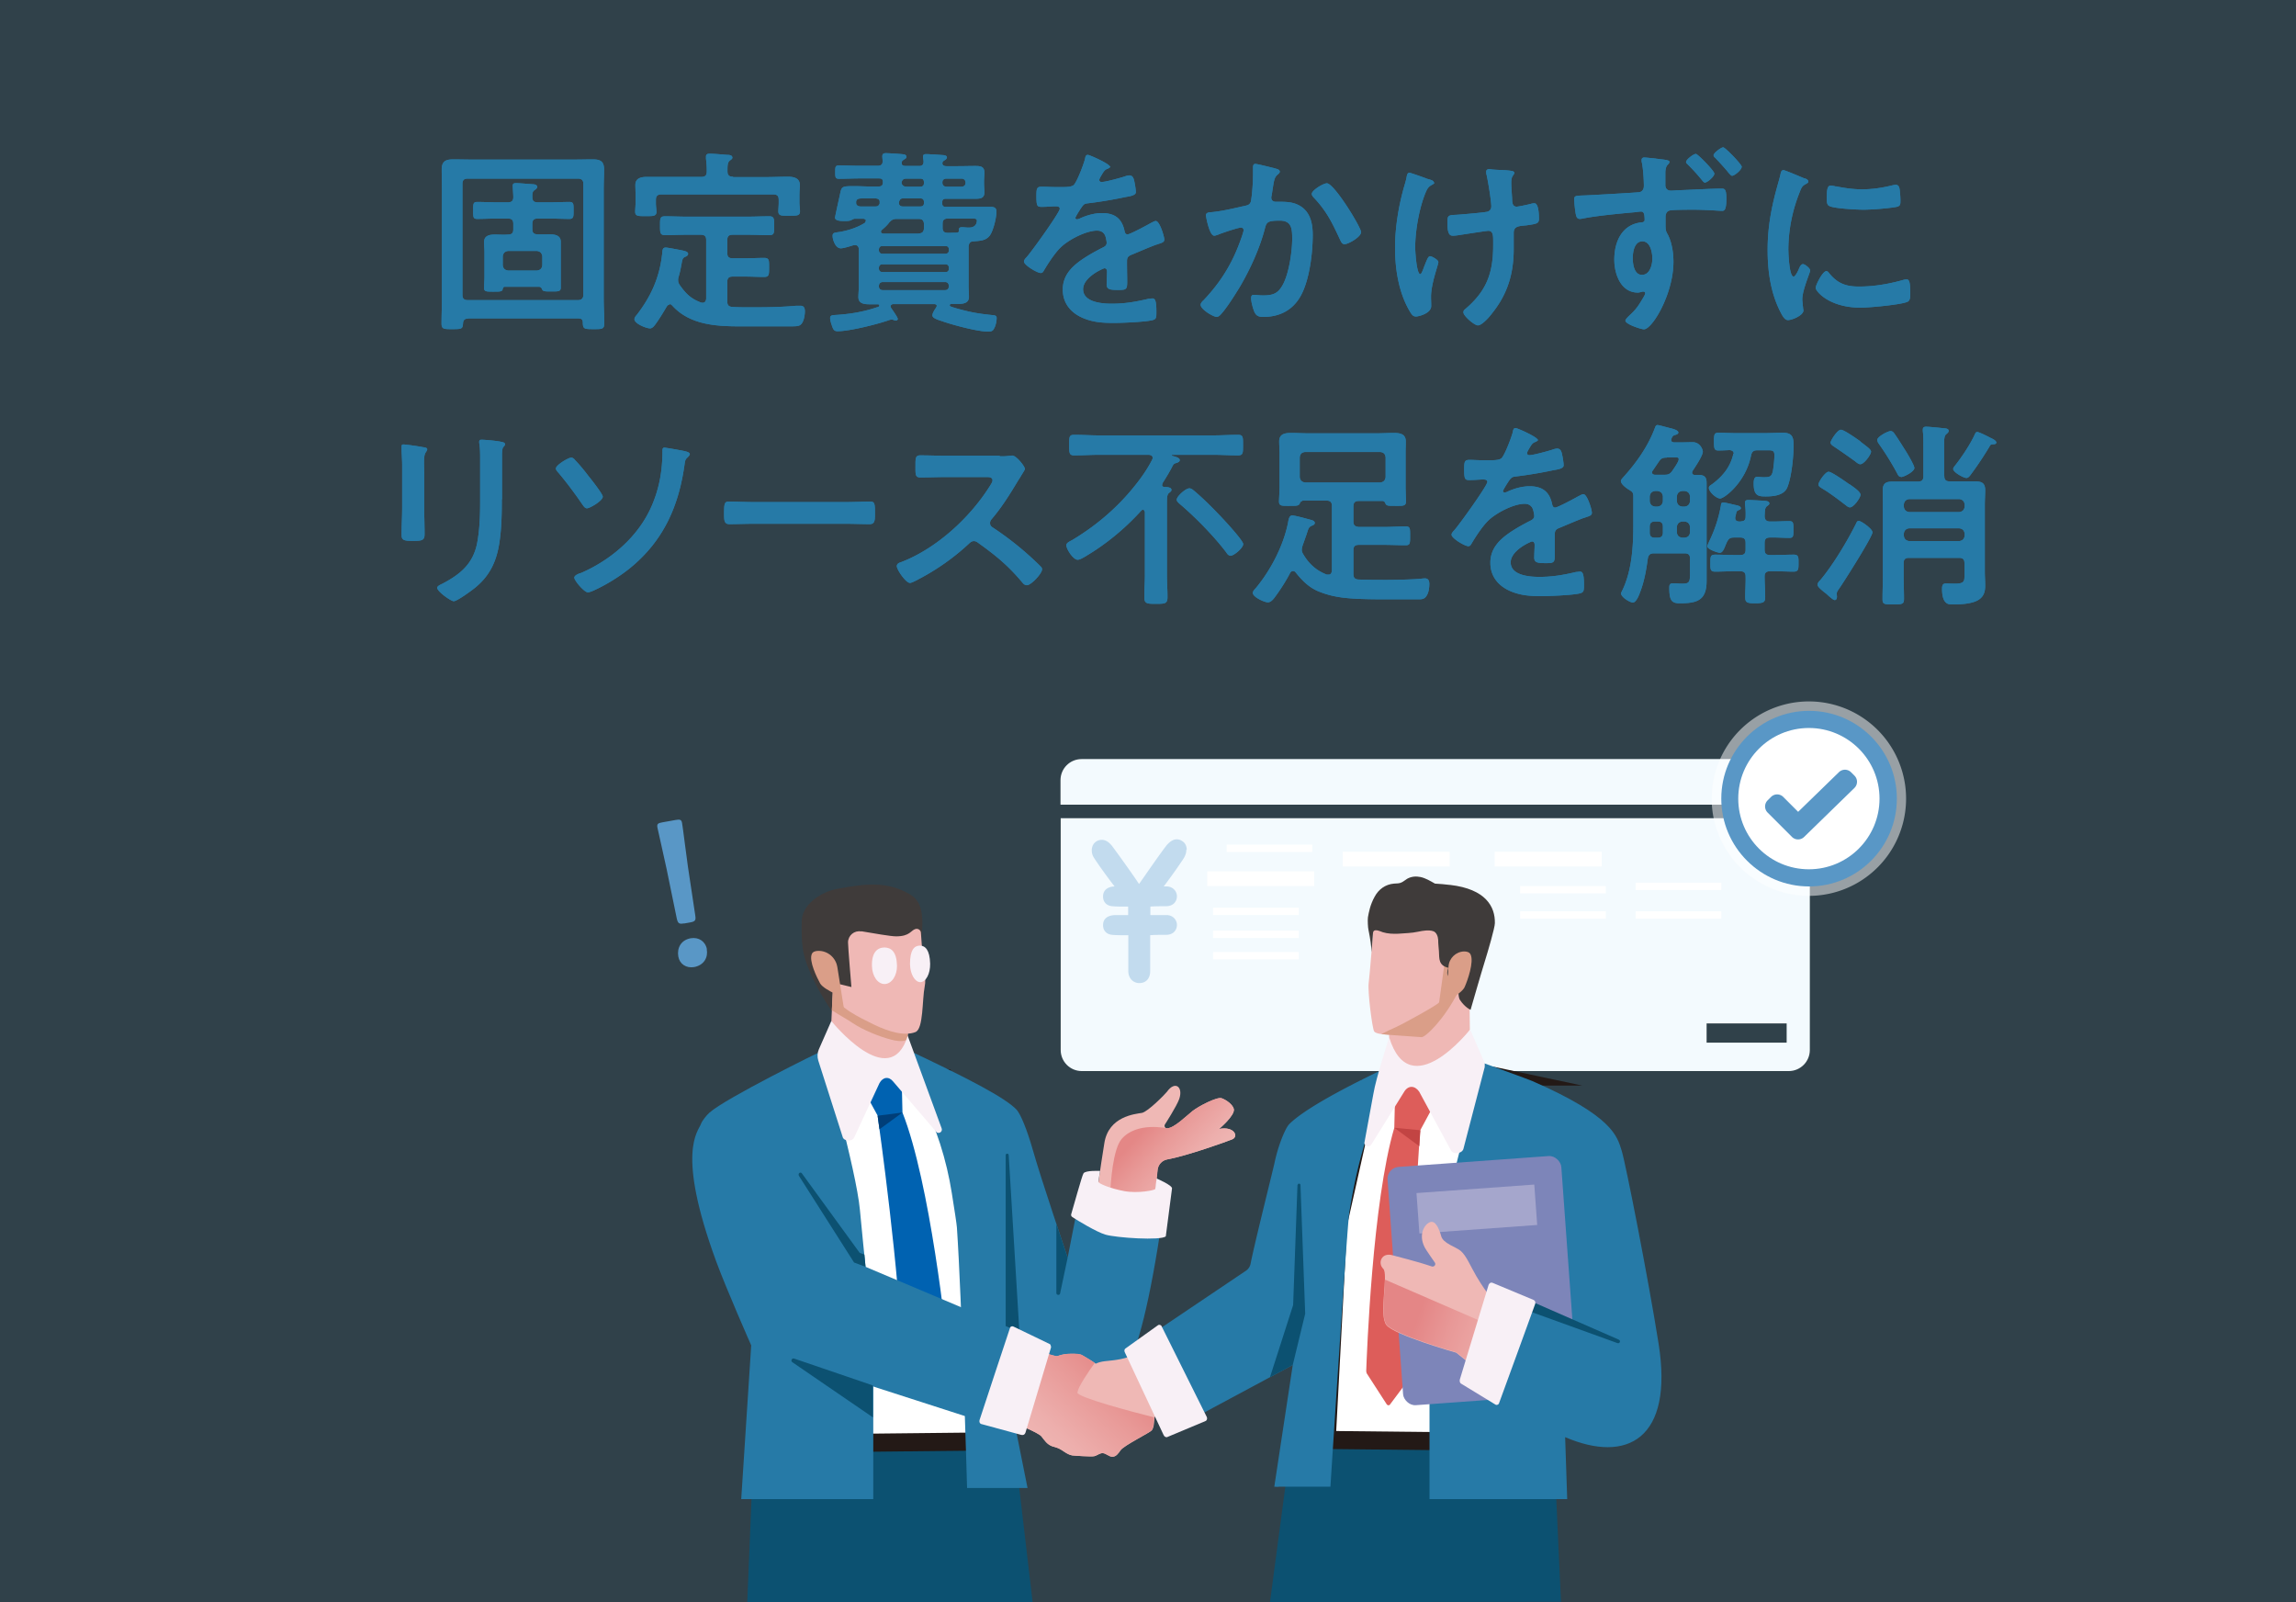 <svg xmlns="http://www.w3.org/2000/svg" xmlns:xlink="http://www.w3.org/1999/xlink" viewBox="0 0 121.89 85.04"><rect x="0" y="0" width="121.89" height="85.04" fill="#333333" stroke="none"/><defs><linearGradient id="_新規グラデーションスウォッチ_3" data-name="新規グラデーションスウォッチ 3" x1="63.93" y1="62.69" x2="60.79" y2="59.86" gradientUnits="userSpaceOnUse"><stop offset="0" stop-color="#efb8b5"/><stop offset=".28" stop-color="#edafad"/><stop offset=".71" stop-color="#e89997"/><stop offset="1" stop-color="#e48786"/></linearGradient><linearGradient id="_新規グラデーションスウォッチ_3-2" data-name="新規グラデーションスウォッチ 3" x1="54.8" y1="77.27" x2="59.24" y2="72.51" xlink:href="#_新規グラデーションスウォッチ_3"/><linearGradient id="linear-gradient" x1="81.18" y1="72.07" x2="75.23" y2="69.98" gradientUnits="userSpaceOnUse"><stop offset="0" stop-color="#f0b8b4"/><stop offset=".27" stop-color="#eeafac"/><stop offset=".7" stop-color="#e89998"/><stop offset="1" stop-color="#e48686"/></linearGradient><style>.cls-10,.cls-11,.cls-12,.cls-14,.cls-16,.cls-18,.cls-4,.cls-5,.cls-6,.cls-8{stroke-width:0}.cls-8{fill:#267aa7}.cls-4{fill:#0c5171}.cls-5{fill:#da9e88}.cls-6{fill:#efb8b5}.cls-10{fill:#3f3b3a}.cls-11,.cls-23{fill:#fff}.cls-12{fill:#5997c6}.cls-14{fill:#0062b1}.cls-16{fill:#f8f0f6}.cls-18{fill:#f3fafe;mix-blend-mode:overlay}.cls-23{stroke:#231916;stroke-miterlimit:10;stroke-width:.96px}</style></defs><g style="isolation:isolate"><g id="Layer_2" data-name="Layer 2"><g id="design"><path fill="#267aa7" opacity=".2" stroke-width="0" d="M0 0h121.89v85.04H0z"/><path class="cls-10" d="M48.29 47.46c-1.22-.71-2.39-.55-3.85-.28-.82.15-1.92.82-1.88 1.8 0 .15-.05 1.16.17 1.88.43 1.43 1.53 2.96 1.53 2.96l.21-.64 4.06-.79s.14-1.84.13-2.39c0-.05.23-.04.24-.1.21-1.64-.11-2.15-.61-2.44z"/><path class="cls-18" d="M56.31 43.43v12.3c0 .62.5 1.12 1.12 1.12h37.53c.62 0 1.12-.5 1.12-1.12v-12.3H56.32zm38.54 11.91H90.6v-1.02h4.25v1.02z"/><path class="cls-14" d="M62.98 45.11c0 .15-.05.31-.16.48-.24.36-.6.88-1.04 1.46h.15c.33 0 .55.25.55.52s-.18.52-.56.53c-.32 0-.6 0-.85.02v.45h.86c.33 0 .55.25.55.52s-.18.52-.56.53c-.33 0-.62 0-.86.02v1.91c0 .33-.17.62-.56.63h-.02c-.28 0-.57-.21-.58-.62v-1.92c-.45 0-.65 0-.85-.02-.34-.03-.5-.26-.49-.53 0-.35.28-.51.64-.52h.69v-.45c-.45 0-.64 0-.84-.02-.34-.03-.5-.26-.49-.53 0-.34.27-.51.61-.52-.47-.61-.86-1.16-1.1-1.53a.724.724 0 01-.11-.39c0-.21.1-.39.26-.48.25-.14.55-.1.83.27.24.32 1.07 1.47 1.42 2 .41-.58 1.1-1.59 1.46-2.05.17-.2.35-.32.54-.32.1 0 .21.03.3.1.15.09.23.26.23.45z" opacity=".2"/><path class="cls-18" d="M96.07 42.71v-1.3c0-.62-.5-1.12-1.12-1.12H57.42c-.62 0-1.12.5-1.12 1.12v1.3h39.76z"/><path class="cls-11" d="M90.87 42.39a5.16 5.16 0 1010.32 0 5.16 5.16 0 00-10.32 0z" opacity=".5"/><path class="cls-12" d="M91.38 42.39c0 2.57 2.09 4.66 4.66 4.66s4.66-2.09 4.66-4.66-2.09-4.66-4.66-4.66-4.66 2.09-4.66 4.66z"/><path class="cls-11" d="M92.28 42.39c0 2.07 1.68 3.75 3.75 3.75s3.75-1.68 3.75-3.75-1.68-3.75-3.75-3.75-3.75 1.68-3.75 3.75z"/><path class="cls-12" d="M94.67 42.3a.459.459 0 00-.65 0l-.18.18c-.18.18-.18.47 0 .65l1.29 1.29c.18.18.47.18.65 0l2.67-2.6c.18-.18.18-.47 0-.65l-.18-.18a.459.459 0 00-.65 0l-2.16 2.1-.79-.79z"/><path class="cls-11" transform="rotate(180 66.925 46.64)" d="M64.08 46.25h5.68v.78h-5.68z"/><path class="cls-11" transform="rotate(180 82.185 45.6)" d="M79.34 45.21h5.68v.78h-5.68z"/><path class="cls-11" transform="rotate(180 74.125 45.6)" d="M71.29 45.21h5.68v.78h-5.68z"/><path class="cls-11" transform="rotate(180 67.395 45.02)" d="M65.12 44.82h4.55v.39h-4.55z"/><path class="cls-11" transform="rotate(180 66.675 48.37)" d="M64.4 48.17h4.55v.39H64.4z"/><path class="cls-11" transform="rotate(180 66.675 49.6)" d="M64.4 49.41h4.55v.39H64.4z"/><path class="cls-11" transform="rotate(180 66.675 50.73)" d="M64.4 50.54h4.55v.39H64.4z"/><path class="cls-11" transform="rotate(180 82.97 47.225)" d="M80.69 47.03h4.55v.39h-4.55z"/><path class="cls-11" transform="rotate(180 82.97 48.565)" d="M80.69 48.37h4.55v.39h-4.55z"/><path class="cls-11" transform="rotate(180 89.1 47.045)" d="M86.82 46.85h4.55v.39h-4.55z"/><path class="cls-11" transform="rotate(180 89.1 48.565)" d="M86.82 48.37h4.55v.39h-4.55z"/><path class="cls-6" d="M64.72 59.92s.86-.72.78-1.06c-.05-.21-.35-.46-.65-.57-.24-.08-1.21.42-1.54.68-.32.25-.96.9-1.35.92-.1 0-.17-.11-.12-.2 0 0 .63-.98.76-1.35.23-.65-.22-1-.65-.39-.09.12-1.01 1.06-1.33 1.12-.36.06-1.76.18-1.99 1.59-.23 1.41-.41 2.76-.41 2.76l3.05.4.18-1.73c.03-.28.24-.5.51-.55 1.05-.19 3.17-.95 3.46-1.07.34-.15.1-.7-.69-.55z"/><path d="M64.72 59.92s.86-.72.78-1.06c-.05-.21-.35-.46-.65-.57-.24-.08-1.21.42-1.54.68-.32.25-.96.9-1.35.92 0 0-1.6-.37-2.41.56-.47.54-.59 2.31-.62 3.09l2.35.28.18-1.73c.03-.28.24-.5.51-.55 1.05-.19 3.17-.95 3.46-1.07.34-.15.1-.7-.69-.55z" fill="url(#_新規グラデーションスウォッチ_3)" stroke-width="0"/><path class="cls-4" d="M82.87 85.02l-.49-10.67-13.61.54-1.35 10.15 15.45-.02zm-28.05.02l-1.43-12.21-13.24.56-.48 11.65h15.15z"/><path class="cls-23" d="M43.2 56.55l1.6 20.04 7.51-.08-.62-11.86-1.62-7.47c-1.19-.27-5.95-.83-6.87-.62z"/><path class="cls-8" d="M57.41 63.03l-.73 3.72s-1.43-4.22-1.86-5.75c-.28-.98-.63-1.87-.86-2.11-.57-.58-2.17-1.48-6.13-3.33 0 0 .35 1.27 1.05 2.65.82 1.62 1.37 3.34 1.65 5.12.13.81.26 1.65.27 1.82.26 3.78.54 13.83.54 13.83h3.21l-1.13-5.64s2.63.96 4.44.63c1.35-.25 2.48 0 3.87-9.49l-4.32-1.44z"/><path class="cls-23" d="M79.52 57.14l-1.58 19.37-7.51-.08.61-11.47 1.62-7.23c1.19-.26 5.95-.79 6.87-.59z"/><path class="cls-8" d="M68.44 59.67c-.21.22-.59 1.14-.78 2.06-.05.25-1.09 4.4-1.27 5.35a.59.59 0 01-.22.35l-5.72 3.85 1.92 4.53 6.26-3.36-.98 6.46s.18.02.26 0h2.72s.88-13.79 1-14.54c.26-1.65.76-3.98 1.52-5.48.65-1.28.97-2.46.97-2.46-3.67 1.71-5.15 2.7-5.69 3.25z"/><path class="cls-6" d="M78 51.95l.05 4.33-3.03.9-1.26-.85-.05-4.36 4.29-.02z"/><path class="cls-6" d="M78 48.19l-4.25-.4-.82 1.23-.12 1.52c-.06.7-.12 1.43-.15 1.64-.06.45.19 2.4.29 2.56.1.17.71.17.91.18.2.01 1.93-.58 2.79-.96.52-.23.94-.55 1.21-1.05.17-.31.28-.7.33-1.18.12-1.24-.17-3.55-.17-3.55z"/><path class="cls-5" d="M78.17 51.74c.04-.45.03-1.04 0-1.6l-1.43.59s-.32 2.37-.34 2.47c-.02.11-1.99 1.19-2.32 1.33-.2.08-.52.24-.75.36.2.03 2.04.15 2.14.16.2.01 1.19-.92 1.95-2.42.42-.83.64.35.76-.89z"/><path class="cls-10" d="M76.97 46.97c-.27-.03-.54-.06-.79-.07-.25-.14-.49-.29-.77-.35-.24-.05-.48-.03-.7.09-.1.06-.19.14-.29.19-.13.07-.28.06-.42.07-.45.04-.81.3-1.02.69-.24.43-.31.82-.36 1.1-.02.17 0 .56.03.67.09.43.16.91.16 1.18.03-.37.06-.73.08-1.01.02-.29.39-.09.52-.05.26.08.54.09.81.08.37-.03.72-.03 1.08-.11.23-.05.54-.1.77-.03.19.05.27.29.28.46 0 .21.03.47.04.61.02.42-.02.75.5.88-.29.85.6.33.62.34 0 0-.19 1.09 0 1.37.27.4.56.52.56.52s.59-2.05.74-2.52c.19-.61.55-1.84.55-2.08.02-.88-.49-1.81-2.37-2.03z"/><path class="cls-5" d="M76.9 51.29c.03-.43.39-.78.83-.79.15 0 .28.04.34.16.19.4-.16 1.38-.31 1.72-.14.34-1 .78-1 .78l.14-1.86z"/><path d="M75.4 59.99l.9-1.67c-.26-1.08-2.22-1-2.22-1l-.06 2.54c-1.16 3.93-1.46 12.05-1.49 12.9 0 .05.01.1.03.14l1.06 1.64c.04.06.13.07.17.01L74.95 73s.06-.11.05-.17c-.17-4.29.28-11.26.39-12.85z" fill="#dd5d5a" stroke-width="0"/><path class="cls-8" d="M45.65 64.21c-.19-2.1-1.98-8.44-2.01-8.43-.1.04-5.08 2.48-5.98 3.28-.16.14-.39.44-.44.58-.15.43-1.35 1.45.8 7.31.54 1.47 1.86 4.46 1.86 4.46l-.53 8.16h7.01v-8.33s-.56-5.38-.71-7.03z"/><path class="cls-14" d="M50.34 71.85c-.09-.87-.95-9.06-2.43-12.8l-.06-2.59s-1.96-.08-2.22 1l.96 1.75c.08.56 1.18 8.4 1.32 13.08 0 .06.02.12.06.17l1.26 1.46c.05.06.14.04.17-.02l.91-1.91s.03-.09.02-.14z"/><path class="cls-6" d="M44.21 52.64l-.17 3.57 4.08.21.17-3.61-4.08-.17z"/><path class="cls-5" d="M44.21 52.64l-.05.98c.38.25.88.52 1.12.69.5.34 1.4.72 2.1.89.06.01.63.16.8-.06l.11-2.32-4.08-.17z"/><path class="cls-6" d="M45.72 49.44c-.36-.07-.7.21-.7.58 0 .26.18 2.37.18 2.37l-.61-.15s-.29.31-.25.58c.09.62 1.26 1.17 2.07 1.57.77.37 1.61.62 2.19.39.43-.17.35-1.71.49-2.42.1-.49-.07-.82-.2-2.84 0-.15-.15-.25-.29-.21-.25.07-.29.39-1.03.39-.28 0-1.19-.16-1.84-.27z"/><path class="cls-5" d="M44.45 51.32c-.08-.49-.51-.86-1.01-.85-.16 0-.29.05-.34.16-.17.37.27 1.26.44 1.57.11.19.5.41.78.54l.04.62.49.47-.4-2.52z"/><path class="cls-16" d="M44.14 54.2s3.1 3.85 4.05.78l1.8 4.91c.05.13-.06.26-.19.24-.04 0-.08-.03-.11-.07l-2.27-2.65c-.23-.29-.55-.25-.73.08l-1.35 2.9c-.12.22-.56.19-.61-.06l-1.29-4.04c-.06-.2-.05-.4.03-.59l.66-1.5z"/><path class="cls-4" d="M53.39 72.33s.33.23.85.39l-.69-11.41c0-.1-.16-.1-.16 0v11.02zm.09-1.17z"/><path d="M47.91 59.05l-1.32.17c.02.11.05.36.1.72l1.22-.89z" fill="#003e78" stroke-width="0"/><path class="cls-6" d="M54.22 71.33s1.74.73 1.93.65c.21-.09.46-.12.7-.12.32 0 .48 0 .63.09.39.22.67.41.69.43.15-.07.31-.11.48-.13.6-.06 1.1-.11 1.66-.39.48-.24 1.46-.85 1.5-.84.07.02.11.09.15.16.29.59 1.03 2.19 1.32 2.79.07.14-1.92.85-1.99 1.29-.03.22-.01.47-.14.66-.08.11-1.49.81-1.66 1.06-.11.16-.24.35-.43.34-.19 0-.34-.19-.52-.19-.16 0-.28.12-.43.16-.17.04-1.12-.03-1.18-.04-.3-.05-.48-.28-.76-.39-.1-.04-.2-.06-.29-.09-.28-.1-.41-.32-.58-.53-.24-.29-3.2-1.43-3.2-1.43s1.61-2.87 2.14-3.48z"/><path class="cls-16" d="M61.77 76.16l-2.06-4.39c-.03-.07-.02-.15.03-.19l1.72-1.23c.05-.05.13-.04.19.01l2.42 4.86c.03.08 0 .17-.06.2l-2.03.85c-.07.04-.17-.01-.21-.11z"/><path class="cls-8" d="M43 72.51l9.74 3.14 1.3-4.99-8.28-3.5L43 72.51z"/><path class="cls-4" d="M80.32 78.16l.14-15.12c0-.09-.13-.1-.14-.01l-.97 15.14h.97zM68.88 62.9l-.23 6.37-1.23 3.83 1.21-.65.66-2.72-.25-6.83c0-.1-.15-.1-.15 0z"/><path d="M75.4 59.99l-1.38-.13 1.33.98c.02-.36.04-.65.06-.85z" fill="#c24443" stroke-width="0"/><path d="M57.21 73.89c0-.25.62-1.15.91-1.55-.1-.07-.34-.22-.64-.4-.15-.09-.31-.09-.63-.09-.23 0-.48.04-.7.12-.09.04-.51-.11-.94-.27l-2.32 2.19.28 1.35c.87.35 1.97.82 2.11 1 .17.22.3.43.58.53.1.03.2.05.29.09.27.11.46.33.76.39.06.01 1.01.08 1.18.04.15-.04.28-.16.43-.16.19 0 .34.19.52.19.19 0 .33-.18.43-.34.16-.25 1.58-.95 1.66-1.06.13-.19.11-.43.14-.66v-.03c-1.11-.28-4.08-1.06-4.08-1.32z" fill="url(#_新規グラデーションスウォッチ_3-2)" stroke-width="0"/><path class="cls-16" d="M54.25 76.17l-2.17-.59c-.07-.03-.1-.11-.08-.2 0 0 1.62-4.92 1.63-4.93.05-.06.13-.07.19-.03l1.93.93s.07.12.04.19l-1.35 4.5c-.03.1-.12.15-.2.12z"/><path class="cls-4" d="M42.4 62.39l2.94 4.62.61.23-.06-.65-.25-.09-3.07-4.22c-.07-.1-.22 0-.16.11zm3.95 11.15l-4.19-1.43c-.12-.04-.2.12-.1.19l4.28 2.93v-1.69z"/><path class="cls-16" d="M59.67 63.22c.77.14 1.65-.05 1.66-.11l.07-.56s.84.36.82.53l-.33 2.54c-.24.24-2.64.08-3.21-.09-.47-.14-1.48-.75-1.75-.93-.06-.04-.08-.1-.06-.16.12-.39.56-2.01.65-2.16.1-.17.88-.13.88-.13l-.09.57c-.03.09.66.37 1.37.5z"/><path class="cls-4" d="M56.68 66.75l-.4 1.9c-.02.12-.2.1-.2-.02v-3.66l.6 1.79z"/><path class="cls-16" d="M47.62 51.25c.01.53-.28.97-.65.98s-.67-.42-.68-.96c-.02-.71.28-.97.65-.98.37 0 .66.22.68.96zm1.76-.1c.01.53-.22.97-.52.98-.29 0-.54-.42-.55-.96 0-.75.22-.97.52-.98.29 0 .53.23.55.96z"/><path class="cls-8" d="M76.66 65.04c.2-2.13 2.11-8.61 2.14-8.6.1.04 2.32.84 2.55.94 4.28 1.87 4.5 2.93 4.74 3.69.22.7 1.43 6.89 1.96 10.24.81 5.08-1.68 6.38-4.96 4.97l.11 3.29h-7.31v-7.38s.61-5.46.76-7.14z"/><rect x="74.06" y="61.64" width="9.25" height="12.68" rx=".63" ry=".63" transform="rotate(-4.14 78.576 67.943)" fill="#7d85b9" stroke-width="0"/><path transform="rotate(-4.13 78.496 64.202)" fill="#a5a6cc" stroke-width="0" d="M75.27 63.09h6.27v2.15h-6.27z"/><path class="cls-8" d="M82.61 75.96l-4.98-2.51 2.23-4.62 6.5 2.55-1.08 4.24-2.67.34z"/><path class="cls-4" d="M85.95 71.11l-5.92-2.59-.22.58 6.06 2.19c.12.04.19-.13.07-.18z"/><path class="cls-6" d="M78.95 68.61s-.24-.31-.56-.85c-.32-.54-.54-1.11-.85-1.37-.25-.21-.93-.39-1.03-.78-.11-.39-.31-.88-.62-.73-.31.14-.64.76-.17 1.47.13.2.31.46.45.66.08.11-.03.25-.16.21-.82-.28-1.8-.51-2.07-.59-.61-.18-.81.42-.51.71.3.29-.25 2.45.17 2.99.42.54 3.71 1.47 3.71 1.47l1.63 1.32 1.74-3.78-1.74-.71z"/><path d="M78.17 72.47l.99-.04.16-.64.18-1.28-5.97-2.59c-.02.77-.22 2 .08 2.39.42.54 3.71 1.47 3.71 1.47l.85.68z" fill="url(#linear-gradient)" stroke-width="0"/><path class="cls-16" d="M79.24 68.09l2.18.91c.07.03.11.12.08.21 0 0-1.92 5.29-1.93 5.3-.06.07-.14.08-.2.03l-1.82-1.11c-.05-.04-.07-.13-.05-.21l1.52-5c.03-.11.13-.17.21-.13zm-1.21-13.43s-3.17 4.03-4.28.4c0 0-.7 2.14-.84 3l-.48 2.61c.02.18.27.24.37.08l1.75-2.81c.21-.34.56-.33.79 0l1.7 3.14c.16.23.62.14.66-.14l1.12-4.3c.01-.13.01-.17-.03-.29l-.74-1.7z"/><path class="cls-12" d="M36.31 49.01c-.26.05-.32 0-.38-.25l-.54-2.63c-.13-.62-.45-2.01-.49-2.21-.03-.18.02-.23.25-.27l.73-.13c.23-.04.3-.01.33.17.04.21.21 1.62.31 2.31l.39 2.59c.04.26 0 .32-.27.37l-.34.06zm1.21 1.37c.08.43-.14.85-.67.95-.42.07-.77-.16-.84-.56-.08-.46.15-.88.66-.97.42-.07.78.16.86.59z"/><path class="cls-8" d="M24.86 16.91c-.19 0-.27.07-.28.27-.02.28-.07.29-.58.29-.44 0-.56 0-.56-.3 0-.44.02-.88.02-1.32V10c0-.34-.01-.66-.01-1 0-.43.2-.54.6-.54.35 0 .68.01 1.02.01h5.38c.34 0 .67-.01 1.01-.01.4 0 .61.09.61.54 0 .34-.02.66-.02 1v5.85c0 .44.03.88.03 1.32 0 .31-.14.3-.57.3-.5 0-.56-.01-.57-.34 0-.17-.07-.23-.24-.23h-5.84zm6.11-7.14c0-.21-.1-.29-.29-.29h-5.84c-.21 0-.29.08-.29.29v5.87c0 .21.08.29.29.29h5.84c.2 0 .29-.1.29-.29V9.77zm-3.72 2.12c0-.21-.08-.29-.29-.29h-.56c-.36 0-.71.02-1.07.02-.22 0-.21-.11-.21-.45s-.01-.45.22-.45c.36 0 .71.02 1.06.02h.56c.2 0 .29-.08.29-.28 0-.13-.03-.53-.03-.6 0-.12.07-.14.18-.14.15 0 .72.05.89.06.08 0 .23.03.23.14 0 .05-.03.08-.07.12-.16.11-.19.13-.19.41 0 .21.08.29.29.29h.61c.36 0 .71-.02 1.07-.02.23 0 .22.12.22.45s0 .45-.22.45c-.36 0-.71-.02-1.07-.02h-.61c-.21 0-.29.08-.29.29v.27c0 .2.08.27.28.28.22.01.44 0 .65 0 .27 0 .58.05.58.39v2.44c0 .21-.14.2-.53.2-.26 0-.4 0-.45-.09-.04-.09-.06-.15-.18-.16h-1.79c-.08 0-.11.03-.13.11-.02.15-.12.15-.5.15-.36 0-.49 0-.49-.19 0-.17.02-.42.02-.61V13.4c0-.19-.02-.37-.02-.56 0-.34.3-.39.58-.39.23 0 .46.02.68 0 .21 0 .29-.08.29-.28v-.27zm1.25 2.47c.18-.02.27-.1.29-.29v-.46c-.02-.18-.12-.27-.29-.29h-1.52c-.18.02-.27.12-.29.29v.46c.02.19.12.27.29.29h1.52zm7.05 1.81c-.08 0-.12.05-.16.11-.19.32-.38.64-.6.94-.07.09-.16.21-.28.21-.2 0-.83-.25-.83-.49 0-.07.06-.16.12-.22.78-1.01 1.23-2.03 1.36-3.31.01-.12.01-.27.18-.27.1 0 .6.1.72.12.3.06.47.09.47.22 0 .06-.07.12-.13.14-.16.07-.17.12-.22.4-.03.15-.06.36-.15.66-.02.07-.03.12-.03.19 0 .12.04.19.1.28.33.46.59.71 1.12.91.03 0 .06.01.08.01.14 0 .18-.11.19-.22v-3.1c0-.21-.08-.29-.29-.29h-.78c-.37 0-.75.02-1.12.02-.26 0-.26-.14-.26-.5s-.01-.5.26-.5c.38 0 .75.02 1.12.02h3.3c.38 0 .75-.02 1.12-.02.26 0 .26.14.26.5 0 .39 0 .5-.26.5-.38 0-.75-.02-1.12-.02h-.82c-.21 0-.29.08-.29.29v.68c0 .2.08.28.29.28h.67c.34 0 .66-.02 1-.02.27 0 .26.14.26.51s0 .5-.26.5c-.34 0-.66-.02-1-.02h-.67c-.21 0-.29.08-.29.29v1.02c0 .19.06.29.27.3.45.03.9.02 1.35.02.64 0 1.39-.02 2.03-.08h.25c.18 0 .22.15.22.29 0 .21-.06.61-.25.73-.09.07-.29.07-.42.07h-2.09c-1.48 0-3.2.1-4.29-1.11-.04-.04-.08-.07-.15-.07zm3.37-6.77h1.72c.4 0 .8-.02 1.2-.02.29 0 .62.07.62.43 0 .15-.02.35-.02.58v.38c0 .12.03.33.03.44 0 .25-.17.24-.59.24-.36 0-.56.02-.56-.23 0-.12.02-.3.02-.45v-.16c0-.21-.08-.29-.29-.29h-5.94c-.2 0-.29.08-.29.29v.18c0 .15.03.34.03.45 0 .25-.2.23-.57.23s-.56.02-.56-.23c0-.14.02-.32.02-.45v-.4c0-.27-.01-.46-.01-.57 0-.36.3-.43.6-.43h2.9c.21 0 .29-.08.29-.29v-.11c0-.19-.02-.38-.04-.57v-.11c0-.13.09-.15.2-.15.23 0 .66.04.9.06.1 0 .3 0 .3.15 0 .07-.06.09-.14.16-.12.09-.12.28-.12.56 0 .21.09.29.29.29zm7.05 2.31c0-.06-.06-.08-.12-.1h-.5s-.12.05-.15.07c-.12.06-.27.05-.4.05-.14 0-.47 0-.47-.18 0-.05.23-1.08.26-1.22.09-.43.08-.45.77-.45.29 0 .59.02.88.02h.42c.12-.01.19-.04.21-.18v-.07c0-.14-.07-.18-.2-.18h-1.05c-.36 0-.71.02-1.07.02-.2 0-.21-.07-.21-.35s0-.36.21-.36c.36 0 .71.02 1.07.02h.96c.2 0 .28-.07.28-.27-.01-.07-.02-.18-.02-.24 0-.12.07-.16.19-.16.15 0 .77.04.92.06.07 0 .17.04.17.14 0 .07-.07.1-.13.14-.06.04-.11.08-.12.13v.06c0 .13.09.14.2.15h.72c.17 0 .24-.07.24-.24 0-.06-.03-.2-.03-.25 0-.12.07-.14.18-.14s.72.04.84.05c.09 0 .25.02.25.12 0 .07-.07.13-.13.16-.09.06-.11.07-.11.19.03.1.13.12.22.12h.6c.32 0 .62-.01.93-.01.26 0 .48.02.48.35 0 .16-.02.3-.02.46v.12c0 .16.02.31.02.47 0 .31-.21.34-.47.34h-1.57c-.14 0-.2.05-.2.2v.03c0 .15.06.2.2.2h2.37c.17 0 .31.04.31.25 0 .31-.16.99-.34 1.25-.2.3-.54.3-.87.33-.18 0-.25.09-.27.27v2.13c0 .18.02.36.02.54 0 .34-.29.38-.56.38h-.38c-.04 0-.08.03-.08.07 0 .07.08.08.33.16.78.22 1.2.29 1.98.37.1.01.18.03.18.15 0 .16-.05.41-.13.54-.06.15-.16.18-.32.18-.58 0-1.9-.36-2.47-.56-.28-.09-.49-.17-.49-.3s.13-.32.2-.42c0-.03.03-.05.03-.08 0-.07-.05-.09-.12-.1h-2.18c-.07 0-.15.04-.15.12 0 .03.01.06.03.09.06.09.35.49.35.58 0 .04-.04.08-.08.08s-.11 0-.14-.03c-.03 0-.07-.02-.12-.02-.03 0-.08.02-.12.03-.62.22-2.1.59-2.73.59-.19 0-.23-.09-.29-.25-.04-.12-.11-.31-.11-.44 0-.17.11-.16.41-.18.7-.05 1.41-.17 2.07-.4.04 0 .13-.03.13-.09 0-.04-.03-.07-.07-.07h-.45c-.27 0-.59-.03-.59-.38 0-.17.02-.33.02-.54v-2c0-.13-.06-.22-.19-.22h-.08c-.15.05-.54.17-.68.17-.3 0-.44-.48-.44-.66s.12-.17.38-.21c.46-.08.93-.23 1.33-.48.03-.03.04-.05.04-.08zm-.08-1.18c-.34 0-.4.02-.44.17v.07c0 .15.14.19.26.19h.72c.12 0 .21 0 .27-.16v-.09c0-.14-.11-.17-.22-.18h-.6zm4.31 2.94c.11-.01.17-.07.17-.17v-.07c0-.11-.06-.17-.17-.17h-3.37c-.09 0-.16.06-.17.17v.07c.01.1.07.16.17.17h3.37zm-3.37.56c-.09 0-.16.06-.17.17v.07c.01.11.07.16.17.17h3.37c.11 0 .17-.06.17-.17v-.07c0-.1-.06-.17-.17-.17h-3.37zm.04.94c-.13 0-.21.08-.21.21v.02c0 .13.08.2.21.2h3.3c.12 0 .2-.07.2-.2v-.02c0-.13-.07-.21-.2-.21h-3.3zm1.89-2.58c.2 0 .29-.09.29-.29v-.19c0-.21-.09-.29-.29-.29h-1.13c-.21 0-.29.04-.44.21-.1.14-.25.27-.38.38-.03.03-.04.05-.04.1 0 .06.06.08.11.09h1.89zm.08-1.43c.15 0 .21-.05.21-.19v-.04c0-.14-.06-.2-.2-.2h-.89c-.13 0-.19.04-.23.18 0 0-.01.04-.01.05 0 .15.1.2.22.2h.9zm0-1.05c.15 0 .21-.06.21-.2v-.03c0-.14-.06-.2-.2-.2h-.71c-.16 0-.24.04-.28.21.02.16.13.22.27.22h.71zm2.22 0c.12-.01.2-.08.2-.21v-.02c-.01-.12-.08-.19-.2-.2h-.83c-.12.01-.2.07-.2.2v.02c0 .13.08.2.2.21h.83zm-.16 2.33c0-.14.04-.18.18-.18.12 0 .23.02.35.02.38 0 .43-.25.43-.37s-.15-.11-.28-.11h-1.25c-.21 0-.29.08-.29.29v.19c0 .2.08.28.28.28.09 0 .38-.01.47-.01.08 0 .12-.04.12-.12zm8.05-3.42c0 .06-.07.1-.13.13-.17.06-.21.12-.35.36-.03.05-.11.18-.11.24 0 .07.05.11.12.11.21 0 1-.22 1.22-.29.07-.03.19-.06.26-.06.18 0 .23.17.26.32.03.14.08.42.08.57 0 .18-.34.22-.56.26-.66.14-1.32.25-1.98.33-.17.02-.21.04-.31.17-.06.08-.36.54-.36.61 0 .04.04.07.08.07.06 0 .14-.03.19-.06.36-.16.76-.27 1.14-.27.67 0 1.06.28 1.2.95.02.09.05.18.16.18.13 0 1.06-.5 1.23-.6.07-.03.19-.11.27-.11.2 0 .45.81.45.99 0 .13-.12.17-.32.23-.04.02-.09.03-.15.05-.42.16-.83.34-1.24.51-.19.07-.27.14-.27.35V14c0 .33.01.64.01.97 0 .38-.05.42-.45.42-.45 0-.64-.02-.64-.29 0-.23.02-.46.02-.68 0-.09-.03-.18-.14-.18-.05 0-1.13.46-1.13 1.11 0 .7 1.02.77 1.52.77.7 0 1.27-.1 1.95-.26.06 0 .14-.02.21-.02.14 0 .21.12.21.71 0 .31 0 .4-.24.45-.4.09-1.56.14-2.02.14-.6 0-1.1-.03-1.66-.27-.64-.28-1.05-.79-1.05-1.5 0-.95.77-1.46 1.49-1.89.21-.12.43-.24.65-.35.11-.05.19-.12.19-.24 0-.07-.03-.22-.05-.29-.05-.23-.22-.36-.46-.36-.59 0-1.55.5-1.96.92-.3.3-.66.85-.88 1.23-.03.05-.07.1-.15.1-.19 0-.89-.42-.89-.61 0-.08.08-.17.14-.23.24-.26 1.76-2.37 1.76-2.57 0-.1-.08-.13-.23-.13-.17 0-.41.03-.74.03-.23 0-.27-.05-.27-.59 0-.42.04-.48.3-.48.18 0 .45.02.76.02h.3c.27 0 .56-.01.65-.14.18-.23.49-1.05.57-1.35.02-.12.04-.22.15-.22.09 0 1.18.48 1.18.64zm8.73.12c.08.02.26.05.26.17 0 .06-.04.09-.08.13-.2.15-.22.32-.28.68-.02.12-.04.27-.07.45a.43.43 0 00-.02.12c0 .15.11.22.23.22h.13c.43 0 .82 0 1.2.24.53.34.64.95.64 1.52 0 .96-.17 2.38-.63 3.22-.42.77-1.13 1.13-1.98 1.13-.23 0-.37-.03-.48-.25-.08-.18-.18-.54-.18-.74 0-.11.03-.18.14-.18s.28.03.49.03c.57 0 .83-.12 1.09-.64.3-.61.46-1.7.46-2.37 0-.53-.03-.96-.66-.96s-.7.08-.78.38c-.27 1.06-.78 2.18-1.33 3.12-.25.41-.73 1.18-1.05 1.51-.05.05-.12.1-.19.1-.18 0-.85-.4-.85-.64 0-.09.08-.18.15-.24.83-.87 1.44-1.81 1.87-2.93.05-.12.26-.69.26-.79 0-.08-.05-.14-.14-.14-.15 0-1.02.29-1.2.37-.06.02-.16.06-.22.06-.26 0-.44-1.03-.44-1.08 0-.16.18-.16.31-.17.55-.05 1.21-.21 1.74-.33.21-.04.32-.09.35-.31.06-.37.1-.98.1-1.35v-.36c0-.08 0-.21.12-.21.11 0 .9.2 1.06.24zm4.57 3.4c0 .23-.66.62-.87.62-.14 0-.19-.14-.24-.24-.42-.9-.7-1.5-1.41-2.25-.04-.04-.09-.11-.09-.18 0-.19.61-.56.8-.56.39 0 1.82 2.34 1.82 2.6zm3.9-2.66c0 .06-.05.08-.11.12-.19.1-.25.18-.34.38-.35.82-.57 2.06-.57 2.95 0 .2.07 1.42.27 1.42.08 0 .19-.37.23-.46.11-.26.18-.49.29-.49.09 0 .44.19.44.31 0 .14-.39 1.14-.39 1.84 0 .16.01.32.01.49 0 .41-.7.56-.8.56-.17 0-.23-.09-.37-.33-.56-.98-.75-2.2-.75-3.32s.21-2.35.54-3.44c.03-.11.05-.18.07-.29.02-.09.03-.25.16-.25.05 0 .82.27.93.32.21.06.36.09.36.21zm2.94-.7c.05 0 .13.02.18.02.33.03.65.02.97.07.05.01.15.03.15.1 0 .14-.16.12-.16.52 0 .32.04.65.05.98.01.16.06.3.24.3.08 0 .66-.12.78-.16.05-.01.1-.02.16-.02.23 0 .24.64.24.82 0 .26-.12.27-.66.35-.38.04-.68.03-.68.4v.84c0 1.31-.32 2.4-1.15 3.43-.12.17-.53.64-.75.64-.19 0-.77-.5-.77-.69 0-.08.03-.12.08-.16 1.15-.97 1.5-1.92 1.5-3.41v-.22c0-.32-.02-.54-.26-.54-.08 0-1.31.19-1.5.22-.13.02-.24.04-.37.04-.14 0-.3-.02-.3-.68 0-.41.04-.41.5-.43.29-.02 1.36-.11 1.61-.16.14-.03.22-.15.22-.28 0-.3-.18-1.4-.26-1.72-.01-.03-.01-.08-.01-.13 0-.11.1-.14.19-.14zm8.81-.56s.11.01.16.02c.25.03.57.05.57.15 0 .05-.03.08-.06.12-.06.05-.15.14-.16.44v.67c0 .2.12.3.3.3.08 0 .48-.03.61-.03.5-.02 1.64-.08 2.08-.08.17 0 .25.05.25.54 0 .64-.13.64-.23.64-.15 0-.93-.06-1.52-.06-.19 0-1.18 0-1.28.05-.15.04-.2.2-.2.34v.37c0 .29.01.38.11.54.23.44.31.99.31 1.47 0 1.69-1.12 3.58-1.57 3.58-.14 0-.98-.27-.98-.46 0-.08.17-.23.23-.29.4-.37.5-.57.77-1.02.02-.05.05-.09.05-.16 0-.02-.02-.07-.08-.07h-.07c-.07.02-.17.05-.24.05-.91 0-1.25-.99-1.25-1.75 0-.97.42-1.89 1.48-1.98.07-.01.13-.05.13-.12 0-.41-.08-.45-.2-.45-.07 0-.19.02-.27.03-.77.07-2.09.19-2.81.34-.05.01-.12.02-.16.02-.17 0-.19-.15-.22-.28a6.53 6.53 0 01-.08-.76c0-.21.11-.19.62-.21.28-.01 2.75-.15 2.85-.17.16-.04.23-.17.23-.33 0-.33-.04-.98-.12-1.3v-.08c0-.08.05-.13.14-.13s.53.05.65.06zm-1.22 5.28c0 .31.07.89.49.89s.55-.54.55-.86-.1-.92-.53-.92-.51.58-.51.89zm4.33-4.48c0 .15-.37.47-.5.47-.05 0-.1-.06-.14-.11-.28-.34-.45-.53-.76-.84-.03-.03-.1-.08-.1-.14 0-.13.39-.43.52-.43.1 0 .98.9.98 1.04zm1.45-.36c0 .16-.38.47-.51.47-.07 0-.23-.22-.29-.29-.19-.22-.39-.44-.59-.65-.04-.03-.1-.09-.1-.15 0-.12.4-.42.51-.42s.99.91.99 1.04zm3.33.6c.08.03.21.07.21.18 0 .06-.04.07-.15.14-.18.09-.22.19-.32.45a8.24 8.24 0 00-.59 2.98c0 .2.04 1.47.28 1.47.09 0 .24-.3.28-.41.06-.14.12-.25.22-.25s.38.22.38.34c0 .09-.42 1.05-.42 1.52 0 .1.03.35.04.44 0 .05.02.12.02.16 0 .26-.6.51-.82.51-.18 0-.3-.23-.44-.51-.49-1-.64-2.12-.64-3.22 0-1.23.21-2.3.54-3.47.05-.18.1-.35.14-.53.02-.09.04-.23.16-.23.08 0 .97.38 1.11.44zm1.3 5.02c.45.56.89.73 1.6.73.79 0 1.55-.13 2.31-.34a.78.78 0 01.22-.04c.17 0 .19.25.19.79 0 .13 0 .32-.13.39-.29.16-2.07.32-2.49.32-1.7 0-2.4-.88-2.4-1.05 0-.15.37-.89.57-.89.06 0 .1.05.14.1zm.38-4.59c.43.09.93.16 1.38.16.53 0 1.08-.08 1.6-.21.05-.01.13-.03.19-.03.15 0 .19.12.21.25.02.19.04.38.04.57 0 .22 0 .3-.2.35-.42.08-1.32.15-1.76.15-.33 0-1.62-.06-1.84-.21-.12-.07-.11-.29-.11-.41 0-.5.05-.66.22-.66.07 0 .19.03.27.05zM22.52 26.91c0 .47.02.96.02 1.43 0 .32-.1.37-.59.37s-.63-.03-.63-.31c0-.49.03-.98.03-1.47v-2.21c0-.28-.02-.56-.03-.83v-.19c0-.07.02-.11.09-.11.11 0 .76.09.9.12.22.04.37.04.37.14 0 .04-.03.08-.05.12-.1.13-.12.28-.12.61 0 .16.01.35.01.59v1.76zm4.12-.41c0 .75-.01 1.49-.12 2.24-.14 1-.49 1.79-1.28 2.44-.18.15-.97.73-1.15.73-.16 0-.88-.52-.88-.71 0-.1.2-.18.28-.22 1.03-.54 1.69-1.13 1.87-2.32.11-.67.13-1.35.13-2.03v-2.28c0-.24 0-.48-.03-.72a.99.99 0 01-.02-.18c0-.08.04-.11.12-.11.18 0 .84.06 1.04.11.08.02.21.03.21.13 0 .06-.04.09-.09.15-.06.06-.07.28-.07.45v2.33zm3.89-2.08c.24.25.48.54.69.82.14.17.78.98.78 1.12 0 .22-.69.62-.84.62-.12 0-.2-.15-.26-.23-.37-.54-.8-1.12-1.23-1.63-.05-.06-.16-.17-.16-.25 0-.19.67-.58.81-.58.09 0 .16.06.21.13zm5.79-.48c.08.02.3.06.3.16 0 .05-.06.12-.09.15-.13.12-.15.15-.18.34-.3 2.24-1.11 4.1-2.9 5.56-.57.46-1.28.9-1.95 1.2-.07.03-.21.09-.29.09-.19 0-.72-.62-.72-.78 0-.13.25-.22.36-.25 1.59-.69 3.04-1.93 3.74-3.54.42-.96.58-1.91.58-2.96 0-.07.01-.15.1-.15s.92.15 1.06.18zm8.54 2.71c.48 0 1.17-.03 1.3-.03.28 0 .29.08.29.66 0 .34-.01.54-.28.54-.44 0-.88-.02-1.31-.02h-4.83c-.43 0-.87.02-1.31.02-.27 0-.28-.2-.28-.53 0-.59.02-.67.29-.67.14 0 .86.03 1.3.03h4.83zm8.2-2.43c.17 0 .35 0 .45-.02.06 0 .17-.02.23-.02.22 0 .67.58.67.71 0 .05-.12.22-.23.41-.06.1-.13.2-.17.27-.42.7-.84 1.37-1.37 1.99-.05.06-.08.12-.08.2 0 .13.06.19.16.25a16.537 16.537 0 012.53 2.06c.04.04.07.08.07.15 0 .22-.58.84-.8.84-.12 0-.19-.07-.26-.16-.76-.9-1.39-1.41-2.32-2.08-.08-.06-.15-.1-.24-.1-.14 0-.23.11-.31.18-.78.72-1.68 1.35-2.62 1.84-.09.05-.37.2-.46.2-.22 0-.7-.7-.7-.89 0-.13.12-.18.22-.21 1.86-.71 3.62-2.32 4.68-3.98.05-.08.18-.26.18-.36 0-.16-.15-.18-.3-.18h-2.17c-.45 0-.9.02-1.36.02-.28 0-.26-.16-.26-.64 0-.37 0-.53.25-.53.45 0 .9.02 1.37.02h2.86zm8.63 1.51c0 .08.06.12.14.12.09 0 .36 0 .36.15 0 .07-.04.09-.12.16-.11.07-.12.25-.12.54v3.81c0 .4.03.79.03 1.18 0 .36-.14.36-.62.36-.45 0-.61 0-.61-.35 0-.4.03-.79.03-1.19v-3.33s-.03-.12-.09-.12c-.04 0-.06 0-.1.04-.88.97-1.9 1.81-3.03 2.47-.09.05-.24.14-.35.14-.24 0-.6-.57-.6-.77 0-.12.15-.19.32-.28 1.2-.72 2.29-1.63 3.18-2.71.4-.48.77-.99 1.05-1.54.02-.04.03-.06.03-.11 0-.12-.1-.15-.2-.16h-2.64c-.44 0-.88.03-1.33.03-.26 0-.26-.14-.26-.55 0-.44 0-.54.27-.54.44 0 .88.03 1.32.03h6.06c.44 0 .88-.03 1.32-.03.27 0 .26.14.26.54s.01.55-.26.55c-.44 0-.88-.03-1.32-.03h-2.16s-.04 0-.04.03c0 0 0 .02.03.03.12.03.39.09.39.22 0 .08-.08.12-.17.15-.14.04-.16.06-.24.22-.15.29-.33.58-.5.85-.01.03-.02.05-.02.1zm3.64 3.76c-.12 0-.17-.08-.23-.17-.65-.86-1.66-1.89-2.49-2.59-.06-.06-.14-.12-.14-.21 0-.17.47-.6.67-.6.09 0 .17.06.24.12.41.34.92.84 1.29 1.23.21.21 1.33 1.41 1.33 1.61s-.49.62-.68.62zm3.82-2.9c-.08.01-.12.05-.15.14-.06.12-.17.12-.52.12-.42 0-.58.02-.58-.24 0-.05.03-.61.03-.75v-1.8c0-.21-.02-.42-.02-.63 0-.41.32-.45.65-.45.29 0 .59.02.89.02h3.65c.29 0 .59-.02.88-.02.33 0 .65.04.65.45 0 .21-.01.42-.01.63v1.8c0 .15.02.67.02.75 0 .26-.15.24-.59.24-.35 0-.45 0-.5-.13-.03-.07-.06-.12-.15-.13h-1.26c-.21 0-.29.09-.29.29v.8c0 .2.08.27.29.29h1.36c.38 0 .75-.03 1.12-.03.25 0 .24.12.24.51s0 .49-.24.49c-.37 0-.75-.02-1.12-.02h-1.36c-.21 0-.29.08-.29.29v1.25c0 .2.07.29.27.3.5.02 1.01.02 1.51.02.46 0 1.37-.02 1.79-.06.06-.01.18-.02.23-.02.19 0 .23.15.23.3 0 .17-.03.41-.11.56-.12.24-.27.25-.45.25h-1.71c-1.96 0-2.69-.07-3.51-.38-.57-.21-.94-.58-1.31-1.04-.04-.05-.08-.08-.15-.08s-.12.05-.15.1c-.22.43-.53.91-.82 1.3-.08.11-.21.26-.36.26-.19 0-.8-.28-.8-.5 0-.1.12-.21.18-.28.79-.96 1.45-2.24 1.69-3.45.03-.17.06-.38.22-.38.17 0 .79.18.98.23.08.02.22.06.22.17 0 .07-.08.12-.15.14-.16.06-.19.15-.28.44-.05.15-.12.34-.21.6-.03.08-.05.17-.05.25 0 .09.04.17.09.25.3.5.69.85 1.24 1.06h.09c.14 0 .17-.12.18-.22v-3.42c0-.2-.08-.29-.29-.29h-1.3zm4.12-.98c.19-.02.27-.12.29-.29v-1.04c-.02-.19-.11-.27-.29-.29h-3.98c-.18.02-.27.1-.29.29v1.04c.02.18.12.27.29.29h3.98zm8.39-2.29c0 .06-.07.1-.13.13-.17.06-.21.12-.35.36-.03.05-.11.18-.11.24 0 .07.05.11.12.11.21 0 1-.22 1.22-.29.07-.03.19-.06.26-.06.18 0 .23.17.26.32.03.14.08.42.08.57 0 .18-.34.22-.56.26-.66.14-1.32.25-1.98.33-.17.02-.21.04-.32.17-.06.08-.36.54-.36.61 0 .04.04.07.08.07.06 0 .14-.03.19-.06.36-.16.76-.27 1.14-.27.67 0 1.06.28 1.2.95.02.09.05.18.16.18.13 0 1.06-.5 1.23-.6.07-.03.19-.11.27-.11.2 0 .45.81.45.99 0 .13-.12.17-.31.23-.04.02-.09.03-.15.05-.42.16-.83.34-1.24.51-.19.07-.27.14-.27.35v1.11c0 .38-.05.42-.45.42-.45 0-.64-.02-.64-.29 0-.23.02-.46.02-.68 0-.09-.03-.18-.14-.18-.05 0-1.13.46-1.13 1.11 0 .7 1.02.77 1.52.77.7 0 1.27-.1 1.95-.26.06 0 .14-.02.21-.02.14 0 .21.12.21.71 0 .31-.01.4-.24.45-.4.09-1.56.14-2.02.14-.6 0-1.1-.03-1.66-.27-.64-.28-1.05-.79-1.05-1.5 0-.95.77-1.46 1.49-1.89.21-.12.43-.24.65-.35.1-.05.19-.12.19-.24 0-.07-.03-.22-.05-.29-.05-.23-.22-.36-.46-.36-.59 0-1.55.5-1.96.92-.3.3-.66.85-.88 1.23-.03.05-.07.1-.15.1-.19 0-.89-.42-.89-.61 0-.08.08-.17.14-.23.24-.26 1.76-2.37 1.76-2.57 0-.1-.08-.13-.23-.13-.17 0-.41.03-.73.03-.23 0-.27-.05-.27-.59 0-.42.04-.48.3-.48.18 0 .45.02.76.02h.3c.27 0 .56-.01.65-.14.18-.23.49-1.05.57-1.35.02-.12.04-.22.15-.22.09 0 1.18.48 1.18.64zm8.06 6.34c0-.21-.08-.29-.29-.29h-1.62c-.2 0-.29.07-.33.27-.08.6-.19 1.23-.41 1.79-.05.15-.21.55-.38.55s-.63-.29-.63-.48c0-.04.04-.11.06-.15.51-1.05.59-2.33.59-3.48v-1.54c0-.19-.07-.24-.22-.33-.14-.08-.44-.3-.44-.47 0-.06.06-.12.11-.18.69-.76 1.3-1.61 1.67-2.57.05-.13.07-.22.17-.22.07 0 .59.15.69.17.16.04.41.11.41.23 0 .08-.13.12-.19.13-.09.03-.14.09-.17.18 0 .02-.02.05-.02.07 0 .11.07.14.17.14h.41c.19 0 .37-.01.56-.01.4 0 .54.4.54.5 0 .22-.41.82-.54 1.02-.01.03-.03.05-.03.09 0 .09.07.13.15.13h.2c.31 0 .42.12.42.42v5.21c0 1.02-.5 1.18-1.41 1.18-.42 0-.57-.11-.57-.82 0-.18.03-.24.23-.24.15 0 .28.02.43.02.41 0 .44-.07.44-.59v-.72zm-1.85-3.6c-.18.02-.27.12-.29.29v.25c.02.18.12.27.29.29h.12c.18-.02.27-.12.29-.29v-.25c-.02-.18-.12-.27-.29-.29h-.12zm.41 1.91c0-.21-.08-.29-.29-.29h-.12c-.2 0-.29.08-.29.29v.3c0 .2.1.27.28.27h.13c.21 0 .29-.08.29-.29v-.28zm.21-3.68c-.22 0-.3.03-.43.22l-.32.47s-.04.05-.04.09c0 .09.08.13.17.13h.48c.21 0 .3-.03.43-.21.08-.12.34-.48.34-.61 0-.11-.08-.1-.16-.1h-.47zm.53 2.31c.02.18.12.27.29.29h.12c.18-.02.27-.12.29-.29v-.25c-.02-.18-.12-.27-.29-.29h-.12c-.18.02-.27.12-.29.29v.25zm.41 1.94c.18-.02.27-.1.29-.29v-.28c-.02-.18-.12-.27-.29-.29h-.12c-.18.02-.27.12-.29.29v.28c.02.19.12.27.29.29h.12zm2.99-.87c.18 0 .25-.07.25-.25.01-.21 0-.43-.03-.64v-.1c0-.13.09-.14.19-.14.15 0 .67.03.84.04.09.01.26.02.26.14 0 .07-.05.09-.13.15-.12.11-.1.24-.12.53.01.2.1.28.29.28.34.01.68-.02 1.02-.02.22 0 .22.11.22.45s0 .44-.22.44c-.34 0-.68-.03-1.02-.02-.21 0-.29.08-.29.29v.35c0 .21.08.29.29.29h.26c.34 0 .66-.02 1-.02.26 0 .25.15.25.45s0 .45-.25.45c-.34 0-.66-.02-1-.02h-.26c-.19 0-.29.07-.29.27 0 .37.03.72.03 1.09 0 .28-.06.34-.56.34-.44 0-.5-.06-.5-.34 0-.36.03-.71.02-1.08 0-.2-.08-.28-.29-.28h-.33c-.34 0-.66.02-1 .02-.26 0-.25-.14-.25-.45 0-.34 0-.45.26-.45.33 0 .65.02.99.02h.33c.21 0 .29-.08.29-.29v-.35c0-.21-.08-.29-.29-.29h-.32c-.22 0-.29.06-.39.26-.02.05-.04.09-.06.14-.09.23-.17.41-.31.41-.12 0-.66-.19-.66-.34 0-.05.07-.2.09-.25.3-.61.51-1.25.63-1.92.01-.1.02-.16.14-.16.07 0 .52.11.61.13.09.02.31.05.31.18 0 .04-.06.07-.1.09-.12.05-.13.06-.16.22-.01.04-.02.1-.04.16v.06c0 .12.09.16.2.17h.12zm-.38-3.59c0-.14-.11-.18-.22-.19-.2.01-.4.02-.6.02s-.23-.09-.23-.47.02-.47.24-.47c.29 0 .6.02.92.02h1.55c.3 0 .62-.02.92-.02.42 0 .6.11.6.64 0 .6-.11 1.73-.34 2.27-.18.42-.74.47-1.14.47-.37 0-.64-.02-.64-.67 0-.13 0-.37.18-.37.07 0 .23.02.36.02.31 0 .4-.03.47-.29.04-.17.09-.66.09-.86 0-.31-.12-.28-.56-.28h-.34c-.2 0-.29.06-.34.27-.28 1.44-1.43 2.29-1.64 2.29s-.6-.36-.6-.56c0-.1.09-.15.16-.19.55-.41.95-.88 1.12-1.54.01-.03.01-.05.01-.08zm7.37 4.16c0 .25-1.51 2.62-1.75 2.97-.06.09-.15.19-.15.3 0 .05.01.11.01.16 0 .07-.02.18-.12.18-.08 0-.3-.2-.45-.34-.05-.04-.1-.07-.12-.09-.14-.12-.34-.27-.34-.39 0-.08.08-.18.14-.23.68-.81 1.43-2.06 1.9-3 .05-.11.07-.15.15-.15.13 0 .72.42.72.59zm-1.24-2.55c.21.15.6.4.6.57 0 .16-.36.67-.56.67-.07 0-.14-.05-.19-.09-.35-.27-.9-.69-1.28-.91-.07-.05-.2-.1-.2-.22 0-.13.36-.67.54-.67.16 0 .92.54 1.09.66zm.59-2.25l.11.08c.2.16.46.33.46.45 0 .16-.37.67-.57.67-.09 0-.2-.09-.28-.16-.41-.29-.66-.47-1.09-.76-.08-.05-.21-.13-.21-.23s.36-.68.55-.68c.17 0 .87.5 1.04.62zm2.16 1.87c-.12 0-.16-.1-.2-.18-.29-.54-.63-1.09-.98-1.58a.386.386 0 01-.08-.2c0-.17.56-.47.71-.47.08 0 .14.05.19.12.14.19.38.57.51.78.11.16.56.9.56 1.06 0 .19-.55.48-.71.48zm2.3-.05c0 .21.08.29.29.29h1.32c.36 0 .56.07.56.47 0 .25-.02.51-.02.78v3.53c0 .25.02.5.02.77 0 .37-.12.64-.47.8-.36.16-.86.18-1.25.18-.16 0-.57.06-.57-.82 0-.18.03-.29.2-.29.16 0 .32.01.48.01.5 0 .51-.13.51-.44v-.64c0-.21-.08-.29-.29-.29h-2.65c-.21 0-.29.08-.29.29v.62c0 .42.02.85.02 1.27 0 .28-.1.29-.57.29s-.57 0-.57-.28c0-.43.02-.85.02-1.28v-3.7c0-.26-.01-.53-.01-.79 0-.39.19-.47.54-.47h1.33c.21 0 .29-.08.29-.29v-1.59c0-.27 0-.57-.03-.79v-.09c0-.12.07-.15.18-.15.14 0 .76.06.92.08.1.01.27.01.27.14 0 .07-.05.11-.12.17-.11.08-.12.26-.12.57v1.66zm.79 1.92c.18-.02.27-.12.29-.29v-.11c-.02-.18-.12-.27-.29-.29h-2.65c-.18.02-.27.12-.29.29v.11c.02.18.12.27.29.29h2.65zm-2.65.86c-.18.02-.27.12-.29.29v.1c.02.18.12.27.29.29h2.65c.18-.02.27-.12.29-.29v-.1c-.02-.18-.12-.27-.29-.29h-2.65zm4.46-4.46c-.12 0-.15.02-.2.12-.3.5-.63 1-.98 1.47-.06.08-.14.2-.25.2-.14 0-.7-.3-.7-.48 0-.06.07-.14.11-.19.38-.49.81-1.13 1.06-1.69.03-.05.05-.08.11-.08.1 0 .57.24.68.3.11.05.33.15.33.26 0 .07-.08.09-.15.09z"/><path class="cls-8" d="M24.86 16.91c-.19 0-.27.07-.28.27-.02.28-.07.29-.58.29-.44 0-.56 0-.56-.3 0-.44.02-.88.02-1.32V10c0-.34-.01-.66-.01-1 0-.43.2-.54.6-.54.35 0 .68.01 1.02.01h5.38c.34 0 .67-.01 1.01-.01.4 0 .61.09.61.54 0 .34-.02.66-.02 1v5.85c0 .44.03.88.03 1.32 0 .31-.14.3-.57.3-.5 0-.56-.01-.57-.34 0-.17-.07-.23-.24-.23h-5.84zm6.11-7.14c0-.21-.1-.29-.29-.29h-5.84c-.21 0-.29.08-.29.29v5.87c0 .21.08.29.29.29h5.84c.2 0 .29-.1.29-.29V9.77zm-3.72 2.12c0-.21-.08-.29-.29-.29h-.56c-.36 0-.71.02-1.07.02-.22 0-.21-.11-.21-.45s-.01-.45.22-.45c.36 0 .71.02 1.06.02h.56c.2 0 .29-.08.29-.28 0-.13-.03-.53-.03-.6 0-.12.07-.14.18-.14.15 0 .72.05.89.06.08 0 .23.03.23.14 0 .05-.03.08-.07.12-.16.11-.19.13-.19.41 0 .21.08.29.29.29h.61c.36 0 .71-.02 1.07-.02.23 0 .22.12.22.45s0 .45-.22.45c-.36 0-.71-.02-1.07-.02h-.61c-.21 0-.29.08-.29.29v.27c0 .2.08.27.28.28.22.01.44 0 .65 0 .27 0 .58.05.58.39v2.44c0 .21-.14.2-.53.2-.26 0-.4 0-.45-.09-.04-.09-.06-.15-.18-.16h-1.79c-.08 0-.11.03-.13.11-.02.15-.12.15-.5.15-.36 0-.49 0-.49-.19 0-.17.02-.42.02-.61V13.4c0-.19-.02-.37-.02-.56 0-.34.3-.39.58-.39.23 0 .46.02.68 0 .21 0 .29-.08.29-.28v-.27zm1.25 2.47c.18-.02.27-.1.29-.29v-.46c-.02-.18-.12-.27-.29-.29h-1.52c-.18.02-.27.12-.29.29v.46c.02.19.12.27.29.29h1.52zm7.05 1.81c-.08 0-.12.05-.16.11-.19.32-.38.64-.6.94-.07.09-.16.21-.28.21-.2 0-.83-.25-.83-.49 0-.07.06-.16.12-.22.78-1.01 1.23-2.03 1.36-3.31.01-.12.01-.27.18-.27.1 0 .6.1.72.12.3.06.47.09.47.22 0 .06-.07.12-.13.14-.16.07-.17.12-.22.4-.03.15-.06.36-.15.66-.02.07-.03.12-.03.19 0 .12.04.19.1.28.33.46.59.71 1.12.91.03 0 .06.01.08.01.14 0 .18-.11.19-.22v-3.1c0-.21-.08-.29-.29-.29h-.78c-.37 0-.75.02-1.12.02-.26 0-.26-.14-.26-.5s-.01-.5.26-.5c.38 0 .75.02 1.12.02h3.3c.38 0 .75-.02 1.12-.02.26 0 .26.14.26.5 0 .39 0 .5-.26.5-.38 0-.75-.02-1.12-.02h-.82c-.21 0-.29.08-.29.29v.68c0 .2.08.28.29.28h.67c.34 0 .66-.02 1-.02.27 0 .26.14.26.51s0 .5-.26.5c-.34 0-.66-.02-1-.02h-.67c-.21 0-.29.08-.29.29v1.02c0 .19.06.29.27.3.45.03.9.02 1.35.02.64 0 1.39-.02 2.03-.08h.25c.18 0 .22.15.22.29 0 .21-.06.61-.25.73-.09.07-.29.07-.42.07h-2.09c-1.48 0-3.2.1-4.29-1.11-.04-.04-.08-.07-.15-.07zm3.37-6.77h1.72c.4 0 .8-.02 1.2-.02.29 0 .62.07.62.43 0 .15-.02.35-.02.58v.38c0 .12.03.33.03.44 0 .25-.17.24-.59.24-.36 0-.56.02-.56-.23 0-.12.02-.3.02-.45v-.16c0-.21-.08-.29-.29-.29h-5.94c-.2 0-.29.08-.29.29v.18c0 .15.03.34.03.45 0 .25-.2.23-.57.23s-.56.02-.56-.23c0-.14.02-.32.02-.45v-.4c0-.27-.01-.46-.01-.57 0-.36.3-.43.6-.43h2.9c.21 0 .29-.08.29-.29v-.11c0-.19-.02-.38-.04-.57v-.11c0-.13.09-.15.2-.15.23 0 .66.04.9.06.1 0 .3 0 .3.15 0 .07-.06.09-.14.16-.12.09-.12.28-.12.56 0 .21.09.29.29.29zm7.05 2.31c0-.06-.06-.08-.12-.1h-.5s-.12.05-.15.07c-.12.06-.27.05-.4.05-.14 0-.47 0-.47-.18 0-.05.23-1.08.26-1.22.09-.43.08-.45.77-.45.29 0 .59.02.88.02h.42c.12-.01.19-.04.21-.18v-.07c0-.14-.07-.18-.2-.18h-1.05c-.36 0-.71.02-1.07.02-.2 0-.21-.07-.21-.35s0-.36.21-.36c.36 0 .71.02 1.07.02h.96c.2 0 .28-.07.28-.27-.01-.07-.02-.18-.02-.24 0-.12.07-.16.19-.16.15 0 .77.04.92.06.07 0 .17.04.17.14 0 .07-.07.1-.13.14-.06.04-.11.08-.12.13v.06c0 .13.09.14.2.15h.72c.17 0 .24-.07.24-.24 0-.06-.03-.2-.03-.25 0-.12.07-.14.18-.14s.72.04.84.05c.09 0 .25.02.25.12 0 .07-.07.13-.13.16-.09.06-.11.07-.11.19.03.1.13.12.22.12h.6c.32 0 .62-.01.93-.01.26 0 .48.02.48.35 0 .16-.02.3-.02.46v.12c0 .16.02.31.02.47 0 .31-.21.34-.47.34h-1.57c-.14 0-.2.05-.2.2v.03c0 .15.06.2.2.2h2.37c.17 0 .31.04.31.25 0 .31-.16.99-.34 1.25-.2.3-.54.3-.87.33-.18 0-.25.09-.27.27v2.13c0 .18.02.36.02.54 0 .34-.29.38-.56.38h-.38c-.04 0-.08.03-.08.07 0 .07.08.08.33.16.78.22 1.2.29 1.98.37.1.01.18.03.18.15 0 .16-.05.41-.13.54-.06.15-.16.18-.32.18-.58 0-1.9-.36-2.47-.56-.28-.09-.49-.17-.49-.3s.13-.32.2-.42c0-.03.03-.05.03-.08 0-.07-.05-.09-.12-.1h-2.18c-.07 0-.15.04-.15.12 0 .03.01.06.03.09.06.09.35.49.35.58 0 .04-.04.08-.08.08s-.11 0-.14-.03c-.03 0-.07-.02-.12-.02-.03 0-.08.02-.12.03-.62.22-2.1.59-2.73.59-.19 0-.23-.09-.29-.25-.04-.12-.11-.31-.11-.44 0-.17.11-.16.41-.18.7-.05 1.41-.17 2.07-.4.04 0 .13-.03.13-.09 0-.04-.03-.07-.07-.07h-.45c-.27 0-.59-.03-.59-.38 0-.17.02-.33.02-.54v-2c0-.13-.06-.22-.19-.22h-.08c-.15.05-.54.17-.68.17-.3 0-.44-.48-.44-.66s.12-.17.38-.21c.46-.08.93-.23 1.33-.48.03-.03.04-.05.04-.08zm-.08-1.18c-.34 0-.4.02-.44.17v.07c0 .15.14.19.26.19h.72c.12 0 .21 0 .27-.16v-.09c0-.14-.11-.17-.22-.18h-.6zm4.31 2.94c.11-.01.17-.07.17-.17v-.07c0-.11-.06-.17-.17-.17h-3.37c-.09 0-.16.06-.17.17v.07c.01.1.07.16.17.17h3.37zm-3.37.56c-.09 0-.16.06-.17.17v.07c.01.11.07.16.17.17h3.37c.11 0 .17-.06.17-.17v-.07c0-.1-.06-.17-.17-.17h-3.37zm.04.94c-.13 0-.21.08-.21.21v.02c0 .13.08.2.21.2h3.3c.12 0 .2-.07.2-.2v-.02c0-.13-.07-.21-.2-.21h-3.3zm1.89-2.58c.2 0 .29-.09.29-.29v-.19c0-.21-.09-.29-.29-.29h-1.13c-.21 0-.29.04-.44.21-.1.14-.25.27-.38.38-.03.03-.04.05-.04.1 0 .06.06.08.11.09h1.89zm.08-1.43c.15 0 .21-.05.21-.19v-.04c0-.14-.06-.2-.2-.2h-.89c-.13 0-.19.04-.23.18 0 0-.01.04-.01.05 0 .15.1.2.22.2h.9zm0-1.05c.15 0 .21-.06.21-.2v-.03c0-.14-.06-.2-.2-.2h-.71c-.16 0-.24.04-.28.21.02.16.13.22.27.22h.71zm2.22 0c.12-.01.2-.08.2-.21v-.02c-.01-.12-.08-.19-.2-.2h-.83c-.12.01-.2.07-.2.2v.02c0 .13.08.2.2.21h.83zm-.16 2.33c0-.14.04-.18.18-.18.12 0 .23.02.35.02.38 0 .43-.25.43-.37s-.15-.11-.28-.11h-1.25c-.21 0-.29.08-.29.29v.19c0 .2.08.28.28.28.09 0 .38-.01.47-.01.08 0 .12-.04.12-.12zm8.05-3.42c0 .06-.07.1-.13.13-.17.06-.21.12-.35.36-.03.05-.11.18-.11.24 0 .07.05.11.12.11.21 0 1-.22 1.22-.29.07-.03.19-.06.26-.06.18 0 .23.17.26.32.03.14.08.42.08.57 0 .18-.34.22-.56.26-.66.14-1.32.25-1.98.33-.17.02-.21.04-.31.17-.06.08-.36.54-.36.61 0 .04.04.07.08.07.06 0 .14-.03.19-.06.36-.16.76-.27 1.14-.27.67 0 1.06.28 1.2.95.02.09.05.18.16.18.13 0 1.06-.5 1.23-.6.07-.03.19-.11.27-.11.2 0 .45.81.45.99 0 .13-.12.17-.32.23-.04.02-.09.03-.15.05-.42.16-.83.34-1.24.51-.19.07-.27.14-.27.35V14c0 .33.01.64.01.97 0 .38-.05.42-.45.42-.45 0-.64-.02-.64-.29 0-.23.02-.46.02-.68 0-.09-.03-.18-.14-.18-.05 0-1.13.46-1.13 1.11 0 .7 1.02.77 1.52.77.7 0 1.27-.1 1.95-.26.06 0 .14-.02.21-.02.14 0 .21.12.21.71 0 .31 0 .4-.24.45-.4.09-1.56.14-2.02.14-.6 0-1.1-.03-1.66-.27-.64-.28-1.05-.79-1.05-1.5 0-.95.77-1.46 1.49-1.89.21-.12.43-.24.65-.35.11-.05.19-.12.19-.24 0-.07-.03-.22-.05-.29-.05-.23-.22-.36-.46-.36-.59 0-1.55.5-1.96.92-.3.3-.66.85-.88 1.23-.03.05-.07.1-.15.1-.19 0-.89-.42-.89-.61 0-.08.08-.17.14-.23.24-.26 1.76-2.37 1.76-2.57 0-.1-.08-.13-.23-.13-.17 0-.41.03-.74.03-.23 0-.27-.05-.27-.59 0-.42.04-.48.3-.48.18 0 .45.02.76.02h.3c.27 0 .56-.01.65-.14.18-.23.49-1.05.57-1.35.02-.12.04-.22.15-.22.09 0 1.18.48 1.18.64zm8.73.12c.08.02.26.05.26.17 0 .06-.04.09-.08.13-.2.15-.22.32-.28.68-.02.12-.04.27-.07.45a.43.43 0 00-.02.12c0 .15.11.22.23.22h.13c.43 0 .82 0 1.2.24.53.34.64.95.64 1.52 0 .96-.17 2.38-.63 3.22-.42.77-1.13 1.13-1.98 1.13-.23 0-.37-.03-.48-.25-.08-.18-.18-.54-.18-.74 0-.11.03-.18.14-.18s.28.03.49.03c.57 0 .83-.12 1.09-.64.3-.61.46-1.7.46-2.37 0-.53-.03-.96-.66-.96s-.7.08-.78.38c-.27 1.06-.78 2.18-1.33 3.12-.25.41-.73 1.18-1.05 1.51-.05.05-.12.1-.19.1-.18 0-.85-.4-.85-.64 0-.09.08-.18.15-.24.83-.87 1.44-1.81 1.87-2.93.05-.12.26-.69.26-.79 0-.08-.05-.14-.14-.14-.15 0-1.02.29-1.2.37-.06.02-.16.06-.22.06-.26 0-.44-1.03-.44-1.08 0-.16.18-.16.31-.17.55-.05 1.21-.21 1.74-.33.21-.04.32-.09.35-.31.06-.37.1-.98.1-1.35v-.36c0-.08 0-.21.12-.21.11 0 .9.2 1.06.24zm4.57 3.4c0 .23-.66.62-.87.62-.14 0-.19-.14-.24-.24-.42-.9-.7-1.5-1.41-2.25-.04-.04-.09-.11-.09-.18 0-.19.61-.56.8-.56.39 0 1.82 2.34 1.82 2.6zm3.9-2.66c0 .06-.05.08-.11.12-.19.1-.25.18-.34.38-.35.82-.57 2.06-.57 2.95 0 .2.07 1.42.27 1.42.08 0 .19-.37.23-.46.11-.26.18-.49.29-.49.09 0 .44.19.44.31 0 .14-.39 1.14-.39 1.84 0 .16.01.32.01.49 0 .41-.7.56-.8.56-.17 0-.23-.09-.37-.33-.56-.98-.75-2.2-.75-3.32s.21-2.35.54-3.44c.03-.11.05-.18.07-.29.02-.09.03-.25.16-.25.05 0 .82.27.93.32.21.06.36.09.36.21zm2.94-.7c.05 0 .13.02.18.02.33.03.65.02.97.07.05.01.15.03.15.1 0 .14-.16.12-.16.52 0 .32.04.65.05.98.01.16.06.3.24.3.08 0 .66-.12.78-.16.05-.01.1-.02.16-.02.23 0 .24.64.24.82 0 .26-.12.27-.66.35-.38.04-.68.03-.68.4v.84c0 1.31-.32 2.4-1.15 3.43-.12.17-.53.64-.75.64-.19 0-.77-.5-.77-.69 0-.08.03-.12.08-.16 1.15-.97 1.5-1.92 1.5-3.41v-.22c0-.32-.02-.54-.26-.54-.08 0-1.31.19-1.5.22-.13.02-.24.04-.37.04-.14 0-.3-.02-.3-.68 0-.41.04-.41.5-.43.29-.02 1.36-.11 1.61-.16.14-.03.22-.15.22-.28 0-.3-.18-1.4-.26-1.72-.01-.03-.01-.08-.01-.13 0-.11.1-.14.19-.14zm8.81-.56s.11.01.16.02c.25.03.57.05.57.15 0 .05-.03.08-.06.12-.06.05-.15.14-.16.44v.67c0 .2.12.3.3.3.08 0 .48-.03.61-.03.5-.02 1.64-.08 2.08-.08.17 0 .25.05.25.54 0 .64-.13.64-.23.64-.15 0-.93-.06-1.52-.06-.19 0-1.18 0-1.28.05-.15.04-.2.2-.2.34v.37c0 .29.01.38.11.54.23.44.31.99.31 1.47 0 1.69-1.12 3.58-1.57 3.58-.14 0-.98-.27-.98-.46 0-.08.17-.23.23-.29.4-.37.5-.57.77-1.02.02-.05.05-.09.05-.16 0-.02-.02-.07-.08-.07h-.07c-.07.02-.17.05-.24.05-.91 0-1.25-.99-1.25-1.75 0-.97.42-1.89 1.48-1.98.07-.01.13-.05.13-.12 0-.41-.08-.45-.2-.45-.07 0-.19.02-.27.03-.77.07-2.09.19-2.81.34-.05.01-.12.02-.16.02-.17 0-.19-.15-.22-.28a6.53 6.53 0 01-.08-.76c0-.21.11-.19.62-.21.28-.01 2.75-.15 2.85-.17.16-.04.23-.17.23-.33 0-.33-.04-.98-.12-1.3v-.08c0-.08.05-.13.14-.13s.53.05.65.06zm-1.22 5.28c0 .31.07.89.49.89s.55-.54.55-.86-.1-.92-.53-.92-.51.58-.51.89zm4.33-4.48c0 .15-.37.47-.5.47-.05 0-.1-.06-.14-.11-.28-.34-.45-.53-.76-.84-.03-.03-.1-.08-.1-.14 0-.13.39-.43.52-.43.1 0 .98.9.98 1.04zm1.45-.36c0 .16-.38.47-.51.47-.07 0-.23-.22-.29-.29-.19-.22-.39-.44-.59-.65-.04-.03-.1-.09-.1-.15 0-.12.4-.42.51-.42s.99.91.99 1.04zm3.33.6c.08.03.21.07.21.18 0 .06-.04.07-.15.14-.18.09-.22.19-.32.45a8.24 8.24 0 00-.59 2.98c0 .2.04 1.47.28 1.47.09 0 .24-.3.28-.41.06-.14.12-.25.22-.25s.38.22.38.34c0 .09-.42 1.05-.42 1.52 0 .1.03.35.04.44 0 .05.02.12.02.16 0 .26-.6.51-.82.51-.18 0-.3-.23-.44-.51-.49-1-.64-2.12-.64-3.22 0-1.23.21-2.3.54-3.47.05-.18.1-.35.14-.53.02-.09.04-.23.16-.23.08 0 .97.38 1.11.44zm1.3 5.02c.45.56.89.73 1.6.73.79 0 1.55-.13 2.31-.34a.78.78 0 01.22-.04c.17 0 .19.25.19.79 0 .13 0 .32-.13.39-.29.16-2.07.32-2.49.32-1.7 0-2.4-.88-2.4-1.05 0-.15.37-.89.57-.89.06 0 .1.05.14.1zm.38-4.59c.43.09.93.16 1.38.16.53 0 1.08-.08 1.6-.21.05-.01.13-.03.19-.03.15 0 .19.12.21.25.02.19.04.38.04.57 0 .22 0 .3-.2.35-.42.08-1.32.15-1.76.15-.33 0-1.62-.06-1.84-.21-.12-.07-.11-.29-.11-.41 0-.5.05-.66.22-.66.07 0 .19.03.27.05zM22.52 26.91c0 .47.02.96.02 1.43 0 .32-.1.37-.59.37s-.63-.03-.63-.31c0-.49.03-.98.03-1.47v-2.21c0-.28-.02-.56-.03-.83v-.19c0-.07.02-.11.09-.11.11 0 .76.09.9.12.22.04.37.04.37.14 0 .04-.03.08-.05.12-.1.13-.12.28-.12.61 0 .16.01.35.01.59v1.76zm4.12-.41c0 .75-.01 1.49-.12 2.24-.14 1-.49 1.79-1.28 2.44-.18.15-.97.73-1.15.73-.16 0-.88-.52-.88-.71 0-.1.2-.18.28-.22 1.03-.54 1.69-1.13 1.87-2.32.11-.67.13-1.35.13-2.03v-2.28c0-.24 0-.48-.03-.72a.99.99 0 01-.02-.18c0-.08.04-.11.12-.11.18 0 .84.06 1.04.11.08.02.21.03.21.13 0 .06-.04.09-.09.15-.06.06-.07.28-.07.45v2.33zm3.89-2.08c.24.25.48.54.69.82.14.17.78.98.78 1.12 0 .22-.69.62-.84.62-.12 0-.2-.15-.26-.23-.37-.54-.8-1.12-1.23-1.63-.05-.06-.16-.17-.16-.25 0-.19.67-.58.81-.58.09 0 .16.06.21.13zm5.79-.48c.08.02.3.06.3.16 0 .05-.06.12-.09.15-.13.12-.15.15-.18.34-.3 2.24-1.11 4.1-2.9 5.56-.57.46-1.28.9-1.95 1.2-.07.03-.21.09-.29.09-.19 0-.72-.62-.72-.78 0-.13.25-.22.36-.25 1.59-.69 3.04-1.93 3.74-3.54.42-.96.58-1.91.58-2.96 0-.07.01-.15.1-.15s.92.15 1.06.18zm8.54 2.71c.48 0 1.17-.03 1.3-.03.28 0 .29.08.29.66 0 .34-.01.54-.28.54-.44 0-.88-.02-1.31-.02h-4.83c-.43 0-.87.02-1.31.02-.27 0-.28-.2-.28-.53 0-.59.02-.67.29-.67.14 0 .86.03 1.3.03h4.83zm8.2-2.43c.17 0 .35 0 .45-.02.06 0 .17-.02.23-.02.22 0 .67.58.67.71 0 .05-.12.22-.23.41-.06.1-.13.2-.17.27-.42.7-.84 1.37-1.37 1.99-.05.06-.08.12-.08.2 0 .13.06.19.16.25a16.537 16.537 0 012.53 2.06c.04.04.07.08.07.15 0 .22-.58.84-.8.84-.12 0-.19-.07-.26-.16-.76-.9-1.39-1.41-2.32-2.08-.08-.06-.15-.1-.24-.1-.14 0-.23.11-.31.18-.78.72-1.68 1.35-2.62 1.84-.09.05-.37.2-.46.2-.22 0-.7-.7-.7-.89 0-.13.12-.18.22-.21 1.86-.71 3.62-2.32 4.68-3.98.05-.08.18-.26.18-.36 0-.16-.15-.18-.3-.18h-2.17c-.45 0-.9.02-1.36.02-.28 0-.26-.16-.26-.64 0-.37 0-.53.25-.53.45 0 .9.02 1.37.02h2.86zm8.63 1.51c0 .08.06.12.14.12.09 0 .36 0 .36.15 0 .07-.04.09-.12.16-.11.07-.12.25-.12.54v3.81c0 .4.03.79.03 1.18 0 .36-.14.36-.62.36-.45 0-.61 0-.61-.35 0-.4.03-.79.03-1.19v-3.33s-.03-.12-.09-.12c-.04 0-.06 0-.1.04-.88.97-1.9 1.81-3.03 2.47-.09.05-.24.14-.35.14-.24 0-.6-.57-.6-.77 0-.12.15-.19.32-.28 1.2-.72 2.29-1.63 3.18-2.71.4-.48.77-.99 1.05-1.54.02-.04.03-.06.03-.11 0-.12-.1-.15-.2-.16h-2.64c-.44 0-.88.03-1.33.03-.26 0-.26-.14-.26-.55 0-.44 0-.54.27-.54.44 0 .88.03 1.32.03h6.06c.44 0 .88-.03 1.32-.03.27 0 .26.14.26.54s.01.55-.26.55c-.44 0-.88-.03-1.32-.03h-2.16s-.04 0-.04.03c0 0 0 .02.03.03.12.03.39.09.39.22 0 .08-.08.12-.17.15-.14.04-.16.06-.24.22-.15.29-.33.58-.5.85-.01.03-.02.05-.02.1zm3.64 3.76c-.12 0-.17-.08-.23-.17-.65-.86-1.66-1.89-2.49-2.59-.06-.06-.14-.12-.14-.21 0-.17.47-.6.67-.6.09 0 .17.06.24.12.41.34.92.84 1.29 1.23.21.21 1.33 1.41 1.33 1.61s-.49.62-.68.62zm3.82-2.9c-.08.01-.12.05-.15.14-.06.12-.17.12-.52.12-.42 0-.58.02-.58-.24 0-.05.03-.61.03-.75v-1.8c0-.21-.02-.42-.02-.63 0-.41.32-.45.65-.45.29 0 .59.02.89.02h3.65c.29 0 .59-.02.88-.02.33 0 .65.04.65.45 0 .21-.01.42-.01.63v1.8c0 .15.02.67.02.75 0 .26-.15.24-.59.24-.35 0-.45 0-.5-.13-.03-.07-.06-.12-.15-.13h-1.26c-.21 0-.29.09-.29.29v.8c0 .2.08.27.29.29h1.36c.38 0 .75-.03 1.12-.03.25 0 .24.12.24.51s0 .49-.24.49c-.37 0-.75-.02-1.12-.02h-1.36c-.21 0-.29.08-.29.29v1.25c0 .2.07.29.27.3.5.02 1.01.02 1.51.02.46 0 1.37-.02 1.79-.06.06-.01.18-.02.23-.02.19 0 .23.15.23.3 0 .17-.03.41-.11.56-.12.24-.27.25-.45.25h-1.71c-1.96 0-2.69-.07-3.51-.38-.57-.21-.94-.58-1.31-1.04-.04-.05-.08-.08-.15-.08s-.12.05-.15.1c-.22.43-.53.91-.82 1.3-.08.11-.21.26-.36.26-.19 0-.8-.28-.8-.5 0-.1.12-.21.18-.28.79-.96 1.45-2.24 1.69-3.45.03-.17.06-.38.22-.38.17 0 .79.18.98.23.08.02.22.06.22.17 0 .07-.08.12-.15.14-.16.06-.19.15-.28.44-.05.15-.12.34-.21.6-.03.08-.05.17-.05.25 0 .09.04.17.09.25.3.5.69.85 1.24 1.06h.09c.14 0 .17-.12.18-.22v-3.42c0-.2-.08-.29-.29-.29h-1.3zm4.12-.98c.19-.02.27-.12.29-.29v-1.04c-.02-.19-.11-.27-.29-.29h-3.98c-.18.02-.27.1-.29.29v1.04c.02.18.12.27.29.29h3.98zm8.39-2.29c0 .06-.07.1-.13.13-.17.06-.21.12-.35.36-.03.05-.11.18-.11.24 0 .07.05.11.12.11.21 0 1-.22 1.22-.29.07-.03.19-.06.26-.06.18 0 .23.17.26.32.03.14.08.42.08.57 0 .18-.34.22-.56.26-.66.14-1.32.25-1.98.33-.17.02-.21.04-.32.17-.06.08-.36.54-.36.61 0 .04.04.07.08.07.06 0 .14-.03.19-.06.36-.16.76-.27 1.14-.27.67 0 1.06.28 1.2.95.02.09.05.18.16.18.13 0 1.06-.5 1.23-.6.07-.03.19-.11.27-.11.2 0 .45.81.45.99 0 .13-.12.17-.31.23-.04.02-.09.03-.15.05-.42.16-.83.34-1.24.51-.19.07-.27.14-.27.35v1.11c0 .38-.05.42-.45.42-.45 0-.64-.02-.64-.29 0-.23.02-.46.02-.68 0-.09-.03-.18-.14-.18-.05 0-1.13.46-1.13 1.11 0 .7 1.02.77 1.52.77.7 0 1.27-.1 1.95-.26.06 0 .14-.02.21-.02.14 0 .21.12.21.71 0 .31-.01.4-.24.45-.4.09-1.56.14-2.02.14-.6 0-1.1-.03-1.66-.27-.64-.28-1.05-.79-1.05-1.5 0-.95.77-1.46 1.49-1.89.21-.12.43-.24.65-.35.1-.05.19-.12.19-.24 0-.07-.03-.22-.05-.29-.05-.23-.22-.36-.46-.36-.59 0-1.55.5-1.96.92-.3.3-.66.85-.88 1.23-.03.05-.07.1-.15.1-.19 0-.89-.42-.89-.61 0-.08.08-.17.14-.23.24-.26 1.76-2.37 1.76-2.57 0-.1-.08-.13-.23-.13-.17 0-.41.03-.73.03-.23 0-.27-.05-.27-.59 0-.42.04-.48.3-.48.18 0 .45.02.76.02h.3c.27 0 .56-.01.65-.14.18-.23.49-1.05.57-1.35.02-.12.04-.22.15-.22.09 0 1.18.48 1.18.64zm8.06 6.34c0-.21-.08-.29-.29-.29h-1.62c-.2 0-.29.07-.33.27-.08.6-.19 1.23-.41 1.79-.05.15-.21.55-.38.55s-.63-.29-.63-.48c0-.04.04-.11.06-.15.51-1.05.59-2.33.59-3.48v-1.54c0-.19-.07-.24-.22-.33-.14-.08-.44-.3-.44-.47 0-.06.06-.12.11-.18.69-.76 1.3-1.61 1.67-2.57.05-.13.07-.22.17-.22.07 0 .59.15.69.17.16.04.41.11.41.23 0 .08-.13.12-.19.13-.09.03-.14.09-.17.18 0 .02-.02.05-.02.07 0 .11.07.14.17.14h.41c.19 0 .37-.01.56-.01.4 0 .54.4.54.5 0 .22-.41.82-.54 1.02-.01.03-.03.05-.03.09 0 .09.07.13.15.13h.2c.31 0 .42.12.42.42v5.21c0 1.02-.5 1.18-1.41 1.18-.42 0-.57-.11-.57-.82 0-.18.03-.24.23-.24.15 0 .28.02.43.02.41 0 .44-.07.44-.59v-.72zm-1.85-3.6c-.18.02-.27.12-.29.29v.25c.02.18.12.27.29.29h.12c.18-.02.27-.12.29-.29v-.25c-.02-.18-.12-.27-.29-.29h-.12zm.41 1.91c0-.21-.08-.29-.29-.29h-.12c-.2 0-.29.08-.29.29v.3c0 .2.1.27.28.27h.13c.21 0 .29-.08.29-.29v-.28zm.21-3.68c-.22 0-.3.03-.43.22l-.32.47s-.04.05-.04.09c0 .09.08.13.17.13h.48c.21 0 .3-.03.43-.21.08-.12.34-.48.34-.61 0-.11-.08-.1-.16-.1h-.47zm.53 2.31c.02.18.12.27.29.29h.12c.18-.02.27-.12.29-.29v-.25c-.02-.18-.12-.27-.29-.29h-.12c-.18.02-.27.12-.29.29v.25zm.41 1.94c.18-.02.27-.1.29-.29v-.28c-.02-.18-.12-.27-.29-.29h-.12c-.18.02-.27.12-.29.29v.28c.02.19.12.27.29.29h.12zm2.99-.87c.18 0 .25-.07.25-.25.01-.21 0-.43-.03-.64v-.1c0-.13.09-.14.19-.14.15 0 .67.03.84.04.09.01.26.02.26.14 0 .07-.05.09-.13.15-.12.11-.1.24-.12.53.01.2.1.28.29.28.34.01.68-.02 1.02-.02.22 0 .22.11.22.45s0 .44-.22.44c-.34 0-.68-.03-1.02-.02-.21 0-.29.08-.29.29v.35c0 .21.08.29.29.29h.26c.34 0 .66-.02 1-.02.26 0 .25.15.25.45s0 .45-.25.45c-.34 0-.66-.02-1-.02h-.26c-.19 0-.29.07-.29.27 0 .37.03.72.03 1.09 0 .28-.06.34-.56.34-.44 0-.5-.06-.5-.34 0-.36.03-.71.02-1.08 0-.2-.08-.28-.29-.28h-.33c-.34 0-.66.02-1 .02-.26 0-.25-.14-.25-.45 0-.34 0-.45.26-.45.33 0 .65.02.99.02h.33c.21 0 .29-.08.29-.29v-.35c0-.21-.08-.29-.29-.29h-.32c-.22 0-.29.06-.39.26-.02.05-.04.09-.06.14-.09.23-.17.41-.31.41-.12 0-.66-.19-.66-.34 0-.05.07-.2.09-.25.3-.61.51-1.25.63-1.92.01-.1.02-.16.14-.16.07 0 .52.11.61.13.09.02.31.05.31.18 0 .04-.06.07-.1.09-.12.05-.13.06-.16.22-.01.04-.02.1-.04.16v.06c0 .12.09.16.2.17h.12zm-.38-3.59c0-.14-.11-.18-.22-.19-.2.01-.4.02-.6.02s-.23-.09-.23-.47.02-.47.24-.47c.29 0 .6.02.92.02h1.55c.3 0 .62-.02.92-.02.42 0 .6.11.6.64 0 .6-.11 1.73-.34 2.27-.18.42-.74.47-1.14.47-.37 0-.64-.02-.64-.67 0-.13 0-.37.18-.37.07 0 .23.02.36.02.31 0 .4-.03.47-.29.04-.17.09-.66.09-.86 0-.31-.12-.28-.56-.28h-.34c-.2 0-.29.06-.34.27-.28 1.44-1.43 2.29-1.64 2.29s-.6-.36-.6-.56c0-.1.09-.15.16-.19.55-.41.95-.88 1.12-1.54.01-.03.01-.05.01-.08zm7.37 4.16c0 .25-1.51 2.62-1.75 2.97-.06.09-.15.19-.15.3 0 .05.01.11.01.16 0 .07-.02.18-.12.18-.08 0-.3-.2-.45-.34-.05-.04-.1-.07-.12-.09-.14-.12-.34-.27-.34-.39 0-.08.08-.18.14-.23.68-.81 1.43-2.06 1.9-3 .05-.11.07-.15.15-.15.13 0 .72.42.72.59zm-1.24-2.55c.21.15.6.4.6.57 0 .16-.36.67-.56.67-.07 0-.14-.05-.19-.09-.35-.27-.9-.69-1.28-.91-.07-.05-.2-.1-.2-.22 0-.13.36-.67.54-.67.16 0 .92.54 1.09.66zm.59-2.25l.11.08c.2.16.46.33.46.45 0 .16-.37.67-.57.67-.09 0-.2-.09-.28-.16-.41-.29-.66-.47-1.09-.76-.08-.05-.21-.13-.21-.23s.36-.68.55-.68c.17 0 .87.5 1.04.62zm2.16 1.87c-.12 0-.16-.1-.2-.18-.29-.54-.63-1.09-.98-1.58a.386.386 0 01-.08-.2c0-.17.56-.47.71-.47.08 0 .14.05.19.12.14.19.38.57.51.78.11.16.56.9.56 1.06 0 .19-.55.48-.71.48zm2.3-.05c0 .21.08.29.29.29h1.32c.36 0 .56.07.56.47 0 .25-.02.51-.02.78v3.53c0 .25.02.5.02.77 0 .37-.12.64-.47.8-.36.16-.86.18-1.25.18-.16 0-.57.06-.57-.82 0-.18.03-.29.2-.29.16 0 .32.01.48.01.5 0 .51-.13.51-.44v-.64c0-.21-.08-.29-.29-.29h-2.65c-.21 0-.29.08-.29.29v.62c0 .42.02.85.02 1.27 0 .28-.1.29-.57.29s-.57 0-.57-.28c0-.43.02-.85.02-1.28v-3.7c0-.26-.01-.53-.01-.79 0-.39.19-.47.54-.47h1.33c.21 0 .29-.08.29-.29v-1.59c0-.27 0-.57-.03-.79v-.09c0-.12.07-.15.18-.15.14 0 .76.06.92.08.1.01.27.01.27.14 0 .07-.05.11-.12.17-.11.08-.12.26-.12.57v1.66zm.79 1.92c.18-.02.27-.12.29-.29v-.11c-.02-.18-.12-.27-.29-.29h-2.65c-.18.02-.27.12-.29.29v.11c.02.18.12.27.29.29h2.65zm-2.65.86c-.18.02-.27.12-.29.29v.1c.02.18.12.27.29.29h2.65c.18-.02.27-.12.29-.29v-.1c-.02-.18-.12-.27-.29-.29h-2.65zm4.46-4.46c-.12 0-.15.02-.2.12-.3.5-.63 1-.98 1.47-.06.08-.14.2-.25.2-.14 0-.7-.3-.7-.48 0-.06.07-.14.11-.19.38-.49.81-1.13 1.06-1.69.03-.05.05-.08.11-.08.1 0 .57.24.68.3.11.05.33.15.33.26 0 .07-.08.09-.15.09z"/></g></g></g></svg>
